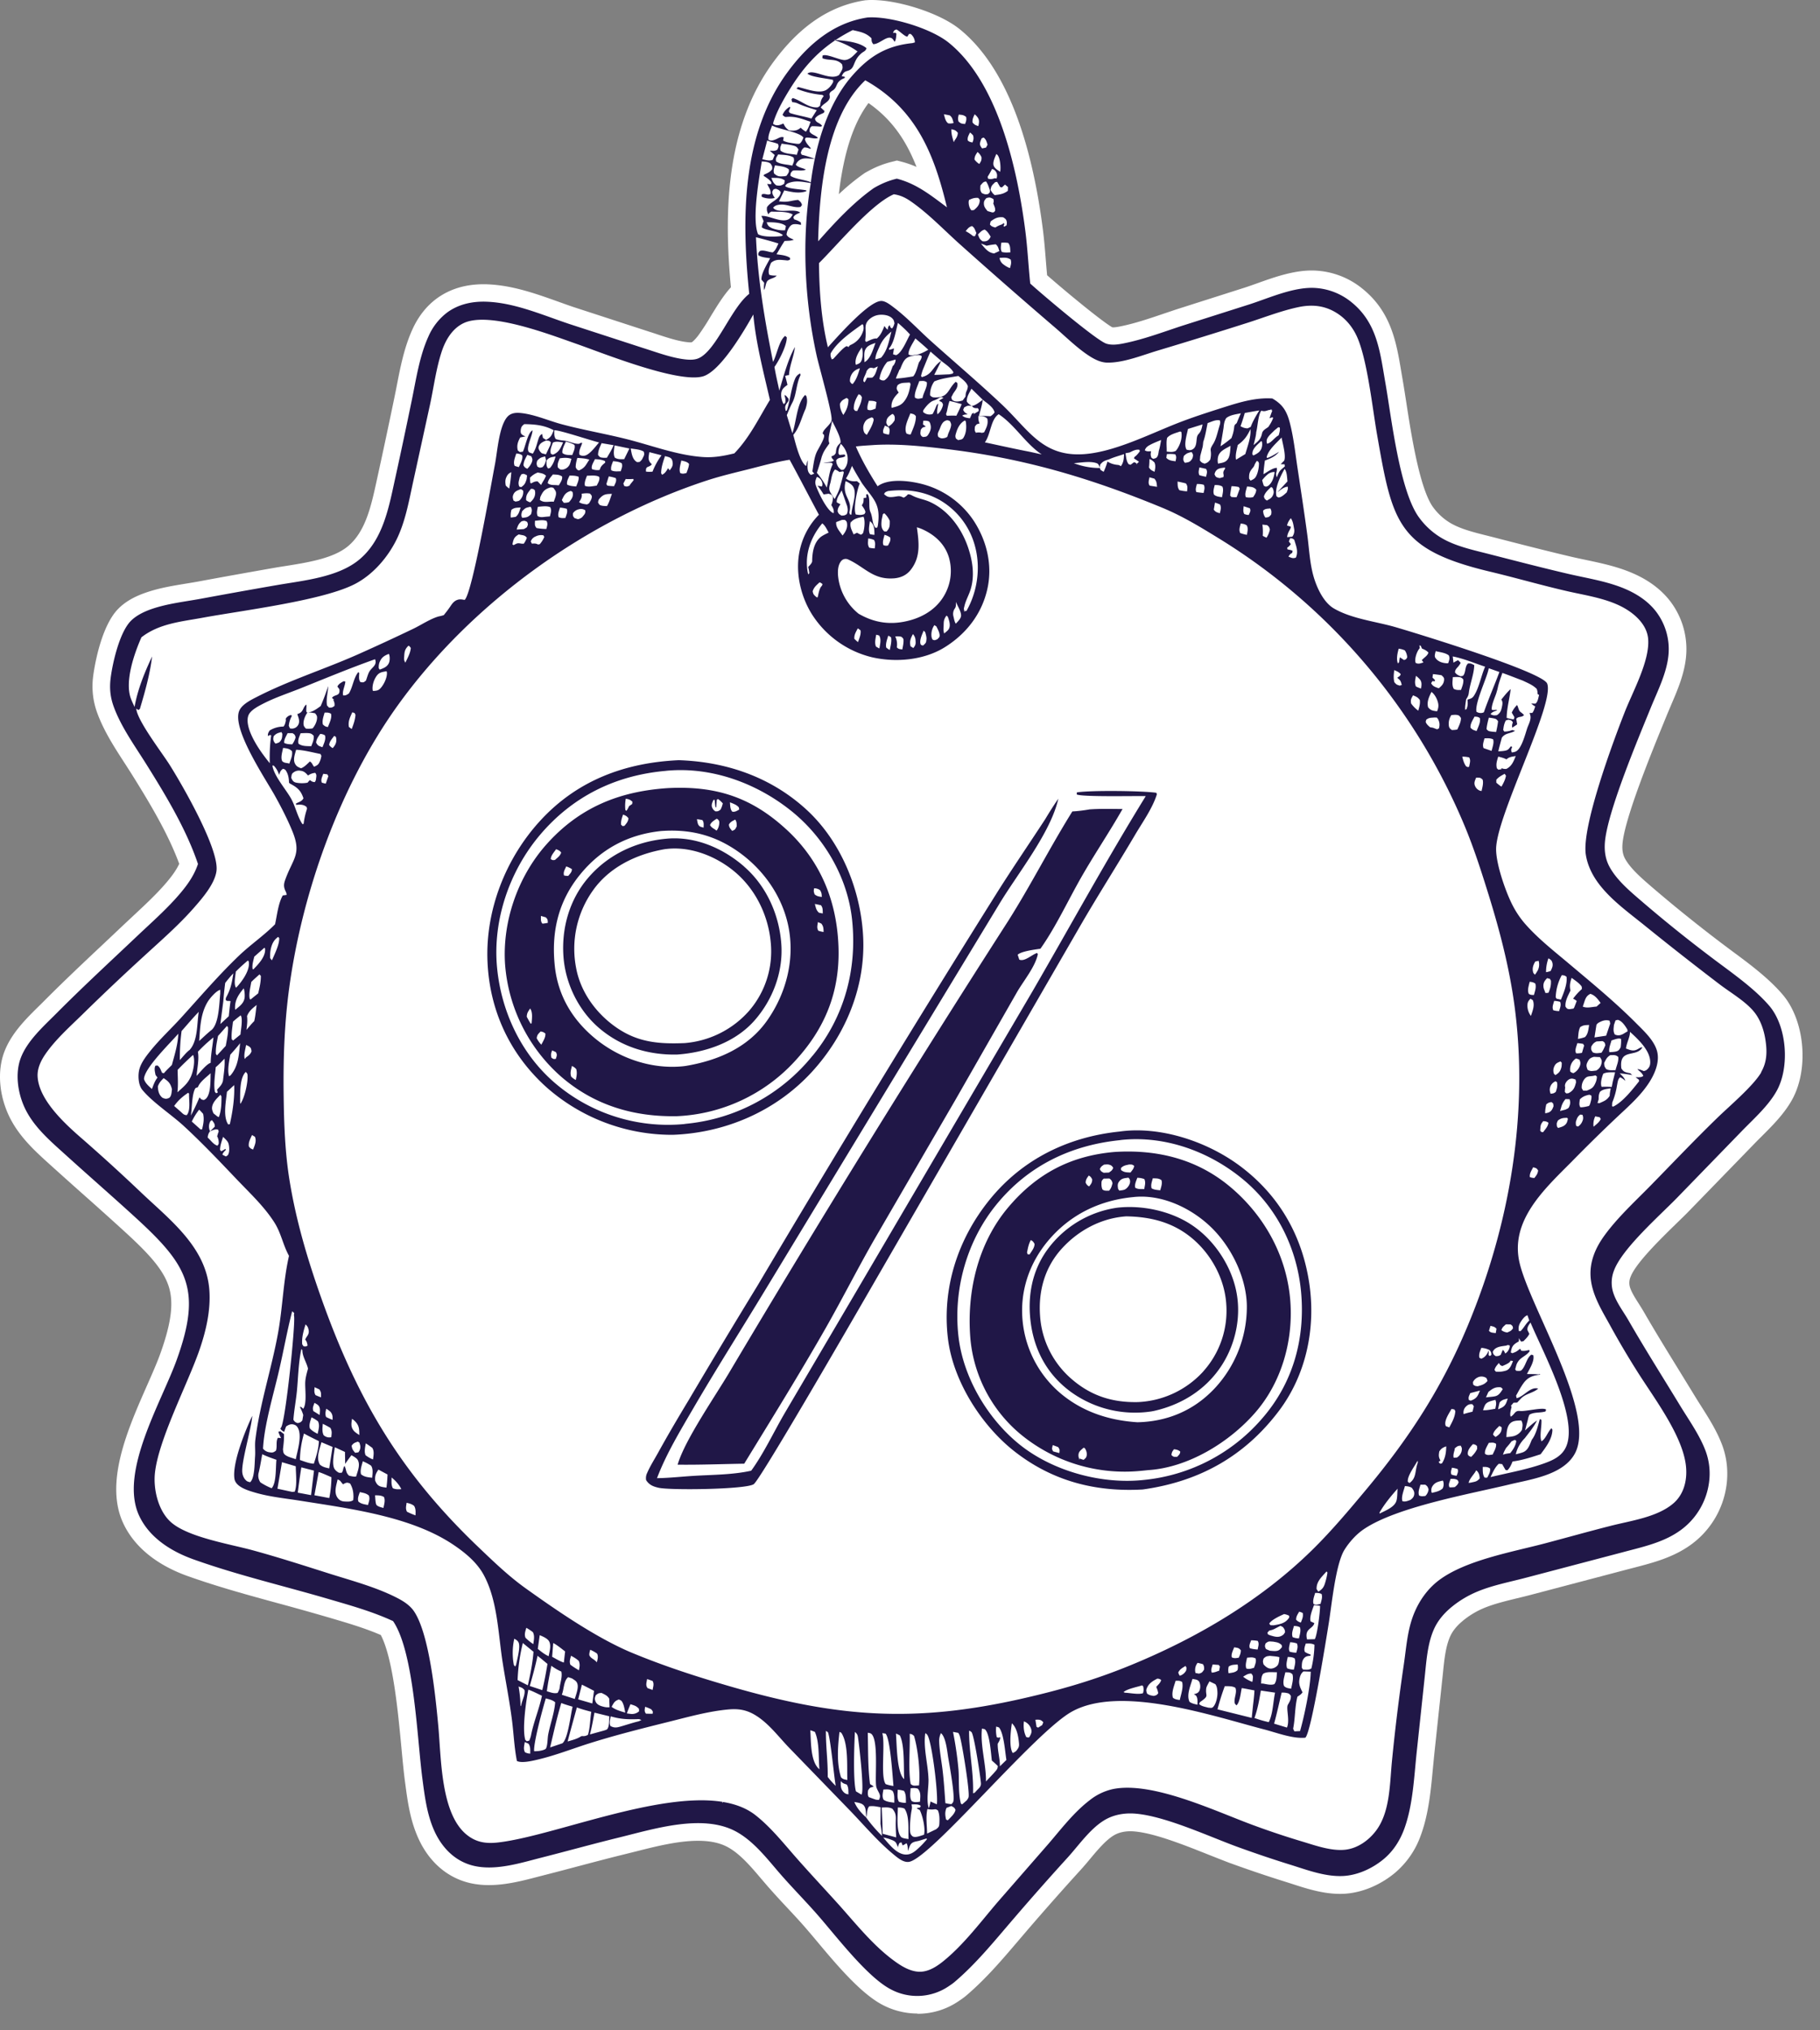 <svg xmlns="http://www.w3.org/2000/svg" width="78" height="87" fill="none"><rect width="100%" height="100%" fill="#808080" stroke="none"/><path d="M39.319 86.28c-.524 0-1.05-.132-1.517-.382-.939-.502-1.977-1.742-2.812-2.74a35.04 35.04 0 0 0-.563-.66c-.228-.258-.472-.519-.707-.77a37.581 37.581 0 0 1-.796-.873c-.1-.114-.2-.234-.298-.347-.457-.539-.931-1.096-1.47-1.376-.329-.17-.734-.254-1.241-.254-.868 0-1.835.247-2.69.464l-.487.121c-.647.159-1.304.333-1.94.501-.46.122-.937.249-1.41.369l-.316.081c-.646.17-1.378.362-2.117.362a3.6 3.6 0 0 1-.786-.081c-.986-.219-1.785-.906-2.247-1.939-.35-.779-.456-1.586-.559-2.367l-.01-.073c-.053-.4-.1-.901-.15-1.434-.145-1.54-.362-3.828-.883-4.822-.714-.307-1.46-.524-2.243-.754l-.23-.067a117.18 117.18 0 0 0-1.91-.534c-1.284-.35-2.613-.714-3.888-1.168-1.35-.482-2.31-1.27-2.774-2.28-.804-1.745.212-4.044 1.028-5.893.216-.492.422-.955.56-1.34.484-1.342.592-2.213.364-2.912-.242-.736-.881-1.421-1.904-2.355a165.55 165.55 0 0 0-1.661-1.493c-.44-.39-.894-.796-1.34-1.198l-.165-.149c-.64-.577-1.368-1.23-1.785-2.128-.415-.895-.487-1.904-.194-2.698.299-.804.928-1.425 1.483-1.972.079-.077.152-.148.222-.22.856-.86 1.749-1.7 2.613-2.512l.832-.786.416-.389c.498-.465 1.016-.946 1.438-1.453.235-.282.392-.514.499-.744-.481-1.308-1.278-2.63-2.06-3.88-.098-.155-.198-.309-.303-.472-.427-.66-.867-1.342-1.147-2.104a3.296 3.296 0 0 1-.172-1.625c.026-.205.288-2.035 1.054-2.831.29-.302.689-.537 1.22-.717.565-.194 1.142-.287 1.701-.379.172-.028.334-.055.494-.083 1.083-.202 2.192-.4 3.293-.593.16-.028.322-.053.494-.08.95-.152 2.03-.323 2.657-.844.761-.63 1.001-1.747 1.235-2.826a295.25 295.25 0 0 0 .756-3.547c.036-.171.07-.343.105-.525.155-.796.315-1.617.664-2.387.252-.557.602-1.003 1.04-1.327.555-.408 1.228-.615 2.01-.615.054 0 .111 0 .168.003 1.074.042 2.08.402 3.054.75.244.088.474.171.703.246l3.188 1.038c.113.035.23.073.342.112.427.14.869.285 1.257.33.066.008.114.012.154.012a.315.315 0 0 0 .057-.004c.025-.015.12-.08.293-.308a10.4 10.4 0 0 0 .52-.803c.27-.442.546-.896.867-1.246-.286-3.05-.28-6.81 1.83-9.666 1.137-1.541 2.419-2.4 3.913-2.629L37.1.01h.032c.071-.007.147-.01.223-.01.563 0 1.268.128 1.984.36.428.139 1.233.44 1.79.89 1.066.859 1.928 2.222 2.562 4.052.446 1.284.783 2.807 1.003 4.529.057.447.093.896.128 1.33.017.208.034.422.054.633.3.262.802.691 1.32 1.113 1.047.856 1.386 1.07 1.469 1.116.01 0 .025.004.047.004.088 0 .205-.022.307-.042.607-.122 1.24-.335 1.853-.544l.547-.184 2.916-.929c.17-.055.352-.12.544-.188.72-.257 1.533-.549 2.34-.549a3.454 3.454 0 0 1 2.159.77c1.247.998 1.467 2.311 1.679 3.58l.061.36c.045.258.094.573.146.907.216 1.408.582 3.765 1.167 4.544l.005.005c.21.284.484.524.793.694.43.234.977.37 1.506.502l.285.072.199.052c1.026.263 2.089.537 3.133.782.202.047.405.09.62.135.645.136 1.312.277 1.954.548.649.273 1.174.645 1.562 1.106l.003.003a3.38 3.38 0 0 1 .769 2.48c-.067.741-.369 1.445-.636 2.066l-.175.415-.15.367c-.505 1.235-1.69 4.128-1.765 5.199-.018.25.018.447.112.619.233.425.716.84 1.14 1.206a62.711 62.711 0 0 0 3.455 2.758c.735.543 1.566 1.16 2.161 1.86.941 1.105 1.131 3.156.416 4.475-.336.62-.861 1.141-1.323 1.602-.109.108-.212.21-.309.312l-2.778 2.86c-.156.163-.352.351-.557.551-.655.64-1.755 1.707-1.972 2.3a.657.657 0 0 0-.031.41c.06.218.213.462.377.718.073.117.15.237.223.363.484.84 1.005 1.684 1.507 2.5l.694 1.131c.083.137.17.274.263.42.329.518.667 1.053.891 1.646.185.492.255 1.014.21 1.553a3.77 3.77 0 0 1-1.711 2.842c-.708.464-1.522.676-2.24.863l-.321.083-4.122 1.086c-.195.052-.396.1-.59.147-.511.125-.995.242-1.426.42-.35.146-.672.343-.957.588-.24.207-.406.42-.506.652-.188.434-.243.993-.298 1.533-.01.105-.022.212-.034.319l-.342 3.206-.055.564c-.085.916-.18 1.954-.517 2.871a3.73 3.73 0 0 1-1.112 1.618c-.638.53-1.428.854-2.17.894-.06.004-.123.005-.184.005-.733 0-1.433-.226-2.052-.427l-.197-.063a55.288 55.288 0 0 1-2.444-.824h-.004c-.29-.11-.605-.235-.939-.367-1.027-.409-2.307-.92-3.168-.994a2.048 2.048 0 0 0-.173-.009c-.289 0-.537.064-.738.19-.34.214-.672.61-.994.995-.118.142-.242.29-.367.428l-.003.004c-.774.849-1.548 1.725-2.302 2.6l-.41.48c-.693.814-1.409 1.654-2.253 2.367l-.007.005c-.1.083-.2.148-.288.208l-.025.017a3.106 3.106 0 0 1-1.739.527l-.006-.01ZM37.222 4.416c-.432.57-.768 1.348-1 2.319a13.265 13.265 0 0 0-.271 1.585 9.683 9.683 0 0 1 1.076-.883l.025-.018.026-.015c.397-.23.761-.379 1.18-.48l.183-.046.182.047c.234.06.45.137.656.227-.444-1.135-1.056-2.037-2.057-2.736Z" fill="#fff"/><path d="M75.827 43.1c-.683-.8-1.745-1.51-2.586-2.155a60.147 60.147 0 0 1-2.816-2.267c-.509-.44-1.114-.93-1.441-1.526-.177-.322-.229-.67-.204-1.035.092-1.3 1.43-4.47 1.969-5.795.29-.712.689-1.49.757-2.264a2.649 2.649 0 0 0-.597-1.933c-.34-.406-.794-.693-1.278-.898-.774-.327-1.637-.452-2.452-.644-1.12-.262-2.234-.552-3.347-.837-.656-.169-1.366-.317-1.965-.644a3.202 3.202 0 0 1-1.036-.908c-.848-1.124-1.2-4.319-1.455-5.773-.233-1.332-.343-2.58-1.468-3.482a2.717 2.717 0 0 0-1.486-.596c-.921-.078-1.985.41-2.855.693l-2.914.927c-.814.267-1.648.582-2.49.75-.241.048-.518.091-.756.01-.436-.15-2.793-2.151-3.254-2.573-.078-.744-.113-1.493-.208-2.236-.334-2.612-1.148-6.364-3.29-8.089-.764-.616-2.507-1.143-3.475-1.076-1.473.225-2.56 1.166-3.42 2.332-1.995 2.7-1.977 6.326-1.65 9.51-.774.602-1.403 2.413-2.163 2.757-.185.083-.406.073-.6.05-.58-.069-1.187-.297-1.743-.472l-3.196-1.04c-1.14-.38-2.339-.912-3.548-.957-.604-.024-1.205.1-1.7.465a2.579 2.579 0 0 0-.801 1.03c-.387.854-.527 1.841-.717 2.756-.222 1.077-.45 2.153-.686 3.23-.279 1.256-.51 2.698-1.56 3.57-.912.757-2.374.892-3.503 1.087-1.098.19-2.194.387-3.288.59-.694.126-1.42.206-2.089.434-.327.112-.677.276-.92.527-.471.493-.761 1.742-.85 2.408-.06.449-.025.839.132 1.266.315.86.896 1.662 1.381 2.436.833 1.33 1.725 2.802 2.226 4.294l-.022.063c-.157.434-.407.796-.7 1.148-.573.687-1.267 1.291-1.916 1.907-1.15 1.089-2.312 2.16-3.428 3.283-.549.552-1.256 1.176-1.533 1.922-.245.66-.122 1.49.17 2.118.384.828 1.11 1.437 1.772 2.037.996.903 2.012 1.785 3.004 2.694 2.224 2.036 2.824 3.077 1.74 6.08-.65 1.803-2.47 4.804-1.613 6.664.44.956 1.383 1.543 2.344 1.885 1.87.668 3.85 1.13 5.757 1.689.95.278 1.885.537 2.786.952l.032.049c.875 1.367 1 5 1.224 6.7.1.757.194 1.53.509 2.233.332.739.907 1.331 1.722 1.511.929.206 1.973-.128 2.87-.357 1.122-.285 2.233-.595 3.357-.87 1.455-.356 3.518-1.01 4.943-.27.803.418 1.401 1.227 1.987 1.896.489.557 1.01 1.086 1.501 1.642.798.902 2.136 2.684 3.165 3.234a2.401 2.401 0 0 0 2.482-.108c.086-.057.174-.115.252-.179.958-.807 1.76-1.813 2.578-2.76.759-.885 1.531-1.757 2.315-2.618.462-.515.933-1.19 1.522-1.556.41-.257.9-.337 1.378-.294 1.256.11 3.06.944 4.304 1.405.797.29 1.601.562 2.412.812.687.219 1.436.49 2.169.452.624-.033 1.251-.325 1.728-.72.414-.344.702-.795.886-1.297.369-1.004.419-2.197.53-3.256l.342-3.207c.075-.684.114-1.433.39-2.07.158-.365.408-.667.706-.924a4.379 4.379 0 0 1 1.16-.71c.664-.278 1.416-.418 2.112-.603l4.119-1.084c.796-.214 1.645-.392 2.344-.85a3.017 3.017 0 0 0 1.374-2.277 2.777 2.777 0 0 0-.165-1.222c-.255-.678-.717-1.323-1.093-1.94-.739-1.215-1.5-2.416-2.21-3.65-.233-.404-.552-.805-.674-1.26a1.416 1.416 0 0 1 .052-.868c.348-.946 1.967-2.364 2.697-3.114l2.776-2.86c.514-.53 1.158-1.097 1.512-1.748.552-1.016.43-2.738-.327-3.627v.002ZM43.284 11.49a1.027 1.027 0 0 1-.263-.148.403.403 0 0 1-.182-.29c.18-.01.325-.035.477.072.038.143.008.228-.033.364l.001.001Zm-1.546-2.488-.104.01c-.083-.08-.118-.222-.12-.337 0-.055.005-.065.019-.112l.085-.033a.591.591 0 0 1 .303-.05c.047.053.074.058.067.135-.015.175-.12.282-.25.387Zm.105.98c-.013.046-.039.094-.06.14l-.078-.004a1.807 1.807 0 0 0-.25-.175l-.07-.04c.096-.109.128-.172.27-.216.101.059.121.137.165.24l.023.054Zm.742-1.222c.04.098.077.17.06.279-.068.07-.026.051-.118.065l-.202-.059c-.077-.09-.152-.177-.158-.303-.007-.126.031-.166.106-.254.154-.04.154-.03.299.038.02.087.023.1-.003.192l.018.044-.002-.002Zm-.235-.444c-.133.019-.148.014-.272-.043-.085-.127-.065-.177-.06-.327.087-.09.112-.16.242-.169.08.112.118.24.163.369v.093l-.075.077h.002Zm-.382-1.29a.763.763 0 0 1-.204-.19c.005-.15.052-.198.129-.323a.53.53 0 0 1 .172.227c.007.136-.024.177-.095.287h-.002Zm.235 2.813c.12.074.18.185.254.302-.025.047-.037.077-.075.117-.08.087-.167.09-.274.08-.133-.098-.138-.14-.197-.29.087-.084.169-.187.292-.209Zm.084.691c.128-.03.253-.048.387-.062.105.087.111.164.155.29l-.225.102c-.27-.036-.392-.228-.563-.42.082.022.166.06.246.092v-.002Zm.367-.78c-.114-.04-.154-.036-.23-.133l.033-.13c.185-.136.303-.2.539-.175.093.064.136.087.153.209.005.036-.005.095-.01.133l-.1.06-.032-.033.047-.094-.03.004-.013-.039c-.017.019-.032.04-.052.054-.012.008-.1.038-.127.05-.063.025-.118.058-.177.093h-.001Zm.649 1.062c-.129.008-.239.017-.367-.015-.07-.134-.035-.249-.024-.397.107-.007.194-.007.299.011.097.127.078.244.092.4Zm-.232-2.903.127.105-.004.162c-.187.14-.339.157-.565.184-.09-.072-.115-.122-.177-.22.026-.187.07-.204.198-.334l.085-.014.129.222.073.019.132-.122.002-.002ZM42.7 6.6c.026.02.05.036.068.064.1.147.13.525.097.697-.1-.068-.219-.131-.272-.245-.07-.147.051-.38.105-.514L42.7 6.6Zm-.18.638c.076.03.118.053.164.123.062.097.054.185.027.287l-.077-.011c-.113.035-.171.05-.288.02l-.02-.08c.07-.11.132-.224.193-.34Zm-.448-1.311.082-.034c.115.09.122.169.17.306l-.067.125-.168.035c-.027-.037-.059-.08-.077-.124-.04-.098.023-.22.06-.31v.002Zm-.302-1.03a.596.596 0 0 1 .15.167c.062.114.034.224.007.34-.128-.046-.16-.053-.247-.156-.013-.14.034-.227.09-.349v-.002Zm-.202.783c.057.031.09.073.136.12.035.13.018.18-.024.303-.088-.013-.133-.023-.203-.081-.024-.142.033-.212.091-.342Zm-.477-.77c.145.016.195.01.314.1.026.123-.003.188-.045.303-.15-.014-.165-.009-.279-.105-.037-.12-.02-.179.008-.296l.002-.001Zm-.041.781c-.007.154-.076.239-.16.359l.006.02-.023.013c-.054-.185-.109-.35-.099-.545.142.028.187.047.276.153Zm-.348-.747c.116.082.13.199.166.327a.564.564 0 0 1-.23.015c-.122-.087-.144-.252-.186-.389.084.012.167.03.25.047Zm-3.601 9.304c-.007-.204-.037-.352.107-.517a.75.75 0 0 1 .557-.244c.155-.003.348.034.464.145.081.079.085.119.106.225-.03.094-.041.144-.108.219-.085-.057-.067-.053-.094-.145-.086.077-.07.092-.09.198a.48.48 0 0 1-.135-.165c-.09.21-.153.386-.328.542-.149-.018-.324.089-.458.147l-.043-.05c.008-.092.02-.185.023-.277v-.083l-.001.005Zm10.04 5.807a3.132 3.132 0 0 1-1.119-.207c.286-.022.718-.103.99.005.083.034.097.124.13.202Zm.014-.15c.11-.142.199-.169.369-.219.199-.093.439-.155.647-.227-.003.196-.015.354-.132.516-.091-.049-.058-.042-.145-.055a.966.966 0 0 1-.432-.142 2.73 2.73 0 0 1-.163.44l-.132-.081c-.04-.107-.037-.12-.013-.234l.001.002Zm2.646 1.847c.92.378 1.757.9 2.6 1.42a26.396 26.396 0 0 1 10.382 12.25c.397.958.714 1.951 1.021 2.94.473 1.528.875 3.073 1.093 4.661.64 4.65-.193 9.464-1.987 13.768-1.108 2.663-2.504 4.813-4.344 7.019-.749.897-1.505 1.798-2.34 2.617-2.194 2.15-4.903 3.747-7.733 4.912-1.575.649-3.028 1.07-4.684 1.446-4.616 1.047-7.894.807-12.422-.496-1.5-.432-2.941-.897-4.383-1.5-1.492-.64-3.13-1.768-4.459-2.717-.739-.527-1.378-1.144-2.032-1.768-3.354-3.197-5.211-6.358-6.751-10.702-.58-1.64-1.064-3.26-1.346-4.98-.204-1.236-.245-2.479-.26-3.728-.017-1.46.026-2.888.21-4.34.537-4.23 2.187-8.861 4.684-12.333 3.168-4.404 8.105-7.952 13.258-9.636.583-.19 1.186-.331 1.78-.48.58-.147 1.16-.309 1.753-.405.427.779.834 1.573 1.255 2.357a3.094 3.094 0 0 0-.806 1.458c-.227.933 0 1.99.5 2.796a4.229 4.229 0 0 0 2.57 1.85c1.022.237 2.236.133 3.139-.432.92-.576 1.583-1.433 1.818-2.5.224-1.007-.021-2.041-.578-2.902a3.812 3.812 0 0 0-2.413-1.631c-.497-.105-1.241-.176-1.68.116-.011.009-.023.017-.035.024-.352-.556-.669-1.098-.932-1.704.263-.036.534-.045.799-.065.99-.056 2.027.05 3.01.166 3.353.393 6.202 1.236 9.313 2.519Zm-.99-1.964-.088.084.014.008-.039.015.025-.023c-.045-.032-.076-.067-.133-.059l-.139.104-.083-.029c-.098-.125-.107-.312-.132-.467l.175-.032c.14-.066.262-.143.422-.115l.017.064c-.073.098-.13.172-.23.245l-.023.057.217.146-.002.002Zm.448.664.214.058c.105.122.095.194.115.35l-.316-.05c-.082-.116-.03-.223-.011-.358h-.002Zm-.017-.422c.014-.12.019-.237.02-.359.094.029.142.08.214.144.06.147.033.252.005.402-.122-.06-.165-.07-.24-.187h.001Zm.177-.369-.072-.048c-.043-.119-.036-.15-.015-.277-.11.002-.172.02-.268-.038.04-.129.117-.177.233-.24.149-.08.31-.14.467-.204-.031.148-.051.312-.1.457-.011.068-.02.165-.05.227-.046.1-.098.098-.195.125v-.002Zm5.018-2.132.094.035c-.019-.003-.037-.003-.054-.005l.05.037a5.864 5.864 0 0 0-.118.327l.117-.043.04.026c-.057.149-.119.26-.21.389-.112.085-.242.14-.27.28-.05.254-.173.34-.36.496.04-.18.102-.372.112-.554.064-.24.08-.742.22-.92.179.067.25-.04.42-.036l-.042-.03.001-.002Zm.616 2.367.01.09c-.052.049-.109.092-.16.139-.096.087-.134.212-.18.327a.336.336 0 0 1-.032-.177.517.517 0 0 0 .031-.225c-.171-.008-.417.182-.572.27.005-.195.035-.39.059-.584.236-.088.445-.177.608-.377-.161.095-.326.206-.507.266l-.025-.029c.062-.312.43-.624.641-.847.038.232.199.782.11.99l-.15.152.165.004.002.002Zm.136.958c.019.105-.01.143-.043.244-.092.08-.183.175-.303.211-.07.022-.08-.008-.136-.044-.091-.35.176-.866.346-1.172.106.114.105.382.125.534l-.439.472c.135-.1.28-.237.45-.243v-.002Zm-.01 2.688-.014-.074a.49.49 0 0 0 .156-.153l-.085-.114.055-.138c.097.011.097 0 .177.068.079.262.185.497.069.764-.139.045-.182.007-.317-.041.051-.096.07-.107.161-.166l.017-.083c-.057-.038-.148-.047-.217-.063h-.002Zm.204-.546-.22.022c.023-.24.157-.329.158-.45l-.162-.049c.034-.143.076-.197.16-.315.092.12.114.292.14.44a.42.42 0 0 1-.074.352h-.002Zm-1.28-.517.199.023c.089.067.089.079.122.185a.999.999 0 0 1-.144.352.83.83 0 0 1-.163-.081 2.294 2.294 0 0 0-.014-.48Zm.129-.3a.482.482 0 0 1-.097-.3c.099-.09.174-.076.302-.092.003.003.01.006.012.011.05.089.045.154.03.25-.098.117-.095.11-.247.13Zm.062-.73c-.09-.064-.095-.066-.127-.171.048-.177.183-.286.31-.41l.06.036c.045.104.072.174.03.285-.055.149-.145.19-.273.26Zm.071-.642c-.036.029-.071.035-.113.047l-.087-.037a1.766 1.766 0 0 1-.072-.241c.062-.082.136-.164.214-.23a.44.44 0 0 1 .319-.12c-.022.2-.094.451-.262.581h.001Zm-1.27.065.036.074-.13.354c-.082.01-.147.003-.229-.005l-.052-.066c.014-.133.037-.263.06-.397.11.005.206.012.314.039l.002.001Zm-.046-1.806c.269-.194.402-.376.54-.676.037.324-.13.756-.218 1.066l-.397.242c-.042-.2.033-.434.073-.632h.002Zm.124 3.368c.106.012.17.018.26.08.072.127.027.267.007.404a1.496 1.496 0 0 1-.29-.079c-.062-.15-.012-.25.023-.405Zm.153-.407c-.062-.119-.035-.205-.027-.335l.267.088c.049.12 0 .168-.046.285-.074.003-.124-.017-.194-.038Zm.069-.723c-.062-.133.016-.315.05-.458.168.018.278.008.395.138-.008.135-.062.209-.133.317a.65.65 0 0 1-.31.002l-.003.002Zm.198-.709-.06-.086c-.007-.194.013-.287.14-.44.038-.046.062-.07.084-.126.026-.072.061-.125.103-.19.083.03.048.002.095.093a1.35 1.35 0 0 1-.075.454c-.068.182-.115.219-.285.296h-.002Zm.123-1.076c-.043-.05-.045-.033-.041-.1.008-.213.235-.383.378-.52l.03.03a.515.515 0 0 1-.021.288c-.065.162-.197.23-.346.3v.003Zm1.083-.864c-.175.084-.32.336-.499.357-.008-.043-.018-.08-.015-.125.01-.167.222-.325.33-.442l.17-.14.063.018c.016.124-.014.216-.049.332Zm-1.196-.363-.135.063a.573.573 0 0 1-.302-.093c.068-.187.128-.374.182-.566.207-.037.414-.077.622-.108-.14.23-.272.448-.367.702v.002Zm-.597-.167c-.082.08-.1.07-.114.188-.016.16-.058.31-.116.46a4.56 4.56 0 0 1-.468.35l.129-.781c.017-.162.027-.286.115-.426.169-.138.42-.162.629-.207-.065.136-.12.274-.177.414l.002.002Zm-.27.977c-.004.134-.022.41-.087.53-.109.193-.254.191-.447.235a.66.66 0 0 1 0-.286c.056-.26.325-.353.534-.479Zm-.306 1.187c.012.075.017.076.004.153l-.156.045c-.023-.005-.046-.007-.07-.013-.108-.032-.113-.057-.158-.152.013-.047.018-.074.045-.119.092-.15.245-.143.4-.168l.009.047c-.04.058-.087.128-.074.205v.002Zm-.4.907c-.055-.137-.002-.275.03-.414.125.004.22 0 .329.07.061.134.006.31-.017.453-.125-.019-.242-.024-.342-.109Zm.248.797c-.126-.043-.178-.043-.258-.155l.05-.3c.08.022.145.048.22.082.06.145.02.222-.011.373Zm-.025-3.706c-.075.245-.138.569-.286.775-.049.09-.094.149-.079.254a.93.93 0 0 1-.023.384c-.087.103-.107.121-.232.168-.119-.035-.129-.042-.209-.135l.015-.192.022-.085.077-.292c.018-.077.021-.155.03-.232.091-.252.132-.54.187-.802.168-.057.348-.157.522-.117.041.1.005.174-.024.274Zm-.852 2.073c-.055-.122-.02-.2.002-.33.096.017.19.04.285.062.073.123.028.2 0 .338a2.899 2.899 0 0 1-.289-.068l.002-.002Zm.182.763a4.863 4.863 0 0 1-.307-.035c-.06-.112-.007-.226.018-.349.112 0 .192.002.3.037.054.133.017.208-.011.347Zm-.194-2.551c-.078.082-.088.133-.102.242-.016.143-.021.34-.156.428-.102.067-.167.05-.276.027-.136-.208.014-.65.059-.889l.622-.194c-.023.137-.052.277-.147.386Zm-.33.796c.048.038.052.073.073.13-.008.072-.013.127-.056.187-.097.131-.144.118-.29.148-.016-.018-.034-.035-.044-.055-.047-.085-.025-.15-.007-.239.124-.121.164-.126.326-.17l-.002-.001Zm-.235 1.346c.09.127.061.187.053.339a1.72 1.72 0 0 1-.332-.049c-.088-.125-.07-.218-.078-.37.12.023.238.05.357.08Zm-.434-1.393c-.133.065-.247.043-.389.03.007-.195-.026-.394.017-.586.125-.155.375-.21.559-.276l.047.015.011.046c.034.26-.077.57-.243.77h-.002Zm-.382.137c.123-.007.237-.01.36.011.067.112.032.174.014.297-.156-.021-.289-.03-.396-.148l.022-.16Zm10.024 9.432c-.043.083-.016.055-.095.113l-.056.04c.142.117.15.13.195.31l-.087.026c-.13-.039-.142-.042-.23-.145-.048-.18-.025-.336-.007-.52.12.05.19.078.28.174v.002Zm-.088-1.094c.1.015.173.03.265.075a.59.59 0 0 1 .1.297c-.048.085-.045.083-.136.115l-.177-.117a2.799 2.799 0 0 0-.024.127c-.015.105.014.048-.061.137-.079-.187-.019-.446.033-.634Zm.886-.14.057.013.055.122c.113.046.183.08.273.166-.016.132-.192.226-.28.332l.07.094c-.012.005-.023.01-.035.013-.117.037-.185.065-.297.01-.005-.018-.013-.035-.015-.053-.023-.154.055-.39.142-.519.015-.022.032-.043.048-.065l-.018-.114Zm.56 1.376.024-.147c.123.012.243.03.365.048.073.074.122.097.11.21-.017.17-.107.244-.222.348l-.041-.01c-.136-.049-.222-.079-.292-.204l.053-.09.102.005.013-.047-.11-.113h-.002Zm4.57.75c-.034.122-.05.29-.155.37l-.18-.006c.058.057.1.084.17.124-.034.106-.056.187-.122.277l-.12.005.028.086c.053.172-.057.376-.12.54-.09.263-.242.895-.494 1.022-.048.023-.122.035-.172.045-.048-.119-.033-.119.014-.24l-.062-.024c-.094.127-.12.167-.277.192-.083.014-.172.017-.257.022.043-.195.1-.389.15-.582.152-.214.362-.172.57-.296l-.121-.036a.88.88 0 0 1-.342.066l-.047-.066c.02-.154.039-.272.112-.41l.112-.033c.112.029.125.02.19.112-.023.07-.04.117-.032.192 0 .014.004.027.005.039.072-.047.144-.092.212-.142l-.04-.236c.105-.126.222-.045.334-.161a.868.868 0 0 0-.137-.122c-.105-.077-.097-.2-.162-.31a1.037 1.037 0 0 0-.227.327c.039.065.077.131.114.196l-.03.094c-.105-.012-.2-.037-.302-.064.003-.413.125-.825.172-1.237-.154.136-.274.293-.403.453l.017.022c.057.097.027.212.005.315-.032.154-.075.244-.212.33-.13.014-.151.014-.27-.041.057-.1.18-.125.284-.172-.067-.052-.139.034-.237-.032 0-.221.127-.482.198-.692l.055-.19c.044-.235.13-.459.207-.684.294.103.584.22.876.33.209.1.43.187.596.354.026.08.04.133.035.218l.065.042v.004Zm-2.029 1.567c-.113-.015-.15-.015-.222-.108.014-.167.057-.326.097-.488.057.007.115.01.17.022.119.023.159.03.227.132-.017.155-.05.305-.083.459-.062-.005-.127-.009-.189-.017Zm-.007.827-.343-.12c-.057-.143.005-.268.038-.417.134-.005.247-.016.372.042.049.143-.03.344-.066.494v.001Zm.43.74-.01.046-.116.017v.012l-.077-.069c-.045-.188.004-.32.059-.502.123.033.24.058.352.12.117-.11.247-.117.398-.143-.096.236-.168.432-.405.553-.088 0-.12 0-.202-.035h.002Zm.188.32c-.03.178-.105.312-.192.469l-.035-.017a2.295 2.295 0 0 1-.187-.15v-.124c.097-.121.224-.182.357-.257l.055.079h.002Zm-.948-2.716a.272.272 0 0 1-.038.018.324.324 0 0 1-.28-.041c-.069-.372.412-1.367.513-1.794l.017-.068.454.16c-.214.579-.462 1.141-.666 1.726v-.001Zm-.33 2.8c.14.008.178-.014.279.091.04.158-.014.327-.047.485-.027-.006-.054-.01-.079-.018a.37.37 0 0 1-.203-.204c-.055-.13 0-.235.051-.353l-.001-.002Zm-.242-2.14c-.02-.158.1-.333.172-.473.096.005.15.003.228.065.04.18-.075.387-.14.554-.122-.042-.172-.047-.26-.145Zm.148-1.37c-.078.121-.151.128-.278.17.01.114.021.223-.017.335-.032.09-.006.061-.083.098-.012-.138.025-.305.041-.445.062-.099.1-.155.116-.274.046-.392.225-.809.233-1.194-.113-.055-.143-.084-.267-.07-.132.12-.092.335-.182.487-.038.061-.073.048-.14.06-.118-.054-.16-.065-.237-.167.009-.1.04-.139.104-.21a.879.879 0 0 0 .142-.199l-.112-.112a1.594 1.594 0 0 0-.15.077l-.049.029-.031-.267c.47.091.932.29 1.388.44-.17.382-.256.9-.476 1.24l-.002.001Zm-.206 3.039-.049.025-.083-.037c-.094-.135-.124-.257-.164-.415.105 0 .194.01.297.033.075.133.024.245-.001.394Zm-.7-3.834c.074-.003.15-.008.22-.005.114.007.154.018.228.102.02.158-.047.303-.097.452-.122.003-.2.013-.31-.047-.087-.138-.049-.342-.042-.5l.002-.002Zm.154 1.618c.119.015.129.04.194.132.006.17-.087.337-.154.492-.08.02-.153.022-.235.025-.072-.053-.105-.073-.127-.167a.659.659 0 0 1 .105-.473c.069-.005.15-.019.219-.009h-.002Zm-.35-2.217c-.022.002-.044.007-.065.005-.189-.01-.387-.075-.49-.238-.05-.079 0-.194.016-.282.187.05.412.063.565.185.05.138.014.192-.026.33Zm-.394 2.79-.082.046-.185-.07-.115-.018c-.065-.054-.115-.094-.16-.165-.044-.069-.024-.082-.009-.155.119-.099.2-.084.352-.099l.102.003c.03.034.044.044.065.089.06.127.064.237.03.367l.002.002Zm-.325-1.557c.113.085.19.21.242.34.071.186.075.31-.002.49-.18-.024-.27-.03-.385-.173-.062-.236.041-.447.145-.659v.002Zm-.666-.689a.93.93 0 0 1 .182.17c.082.115.055.244.038.374a1.478 1.478 0 0 1-.22-.088c-.07-.17-.028-.276 0-.456Zm.165 1.031c.025.164-.023.304-.065.462a1.336 1.336 0 0 1-.308-.312c-.024-.178.001-.195.085-.347.14.062.195.074.287.199l.001-.002Zm4.244 27.49.009-.146c.026.067.05.1.093.154l.097-.02c.098-.1.192-.185.252-.314l-.084-.168c-.005-.137.06-.21.134-.317.507 1.218 2.057 4.07 1.533 5.306-.16.379-.494.56-.861.698-.747.282-1.605.432-2.384.619.093-.196.189-.424.354-.571l.143.015.145.252.082.012c.112-.114.159-.232.22-.377.414-.052.806-.182 1.202-.31.228-.308.498-.651.505-1.05l-.04-.067c-.159.154-.249.467-.43.562-.092-.216.021-.664-.002-.924l-.067-.025c-.082.282-.16.65-.344.883-.086.202-.155.452-.38.537-.097.037-.205.06-.305.087.05-.259.202-.51.387-.693.185-.242.383-.478.519-.754-.182.117-.346.279-.51.422l.12-.458a.753.753 0 0 1 .07-.216c.211-.121.456-.065.687-.138l.025-.075c-.102-.12-.89.083-1.108.057-.247-.03-.22.14-.41.242-.047-.104.003-.27.028-.38l.01-.04-.028-.046.113-.132c.052 0 .104-.003.155-.006l.152-.164c.217-.23.526-.237.749-.434-.34-.1-.609.342-.924.41l-.025-.108c.098-.175.193-.358.31-.522.174-.242.362-.328.65-.369l.086-.01-.062-.025-.01.017c-.168-.018-.339-.015-.507-.018.112-.225.337-.557.27-.808l-.087-.02c-.211.162-.23.476-.413.66-.055.054-.156.03-.23.03l-.044-.063.053-.196c.13-.329.364-.32.564-.576l-.015-.057c-.118.025-.222.056-.343.03l-.047-.086c-.085.07-.154.13-.259.166-.096.036-.051.036-.143-.005.01-.05.02-.1.033-.15.045-.156.139-.223.272-.3l.039-.022h.001Zm.04-.766c.072-.127.19-.312.33-.357l.079.225c-.144.13-.232.315-.374.457l-.071-.003a.458.458 0 0 1 .038-.322h-.002Zm-2.007 5.168c.094.013.097.015.177.08l.005.122c-.068.143-.142.23-.255.342-.022-.007-.043-.012-.063-.022-.049-.025-.082-.057-.084-.113-.006-.164.117-.299.22-.41Zm-.398-1.288c-.002-.025-.007-.05-.007-.075a.35.35 0 0 1 .127-.267.286.286 0 0 1 .257-.08l.061.087-.056.23c-.125.033-.26.06-.38.105h-.002Zm.514 2.45.023-.04c.013.009.028.016.038.027.087.092.11.2.114.319-.125.142-.19.135-.37.177l-.102.015c.01-.147.216-.355.298-.497h-.002Zm-.146-3.052c-.08.035-.048.027-.141 0-.037-.129.01-.18.058-.299l.415-.108c-.083.202-.121.318-.332.408v-.001Zm.237-.592c-.103-.012-.105-.004-.195-.07l-.01-.107a.41.41 0 0 1 .199-.199.36.36 0 0 1 .306-.013c.097.033.084.072.12.16-.124.148-.238.177-.421.229h.001Zm.756.582c.057.15.025.225-.003.382-.167.028-.356.073-.526.062.025-.076.052-.166.094-.236.081-.135.293-.166.435-.208Zm-.404-.104.104-.233c.142-.115.257-.204.448-.204.114 0 .094.009.169.082-.082.122-.155.257-.305.299-.129.035-.28.033-.414.056h-.002Zm.572 1.223c.034.01.069.037.099.055 0 .06.003.079-.012.142-.031.128-.145.212-.248.275-.039-.028-.07-.063-.106-.096.02-.156.164-.267.267-.376Zm-.051-.712c.016-.102.04-.199.065-.299.118-.118.188-.122.347-.163-.055.17-.085.303-.257.39-.052.027-.104.05-.157.072h.002Zm.337 1.66c.085-.095.163-.187.238-.289l.14-.062.062.037c-.011.189-.14.392-.26.532-.105.015-.209.024-.307.067.025-.105.078-.19.127-.284v-.001Zm.305-.507c-.087.021-.182.026-.27.036a.058.058 0 0 0-.017.004c.007-.179.017-.404.128-.553.129-.166.32-.155.508-.163.086.145.055.242.031.402a.591.591 0 0 1-.38.275v-.001Zm-.265-2.828c-.064.028-.142.042-.21.055-.09.012-.17.012-.262.007l-.06-.075c.033-.127.103-.2.188-.297.06.088.043.091.15.13.097-.047.27-.107.332-.195.009-.012.012-.027.017-.039l.107.019c-.06.14-.117.328-.266.395h.004Zm.02-1.618a.486.486 0 0 1-.255-.099c.033-.127.096-.161.19-.25l.203.003c.085.064.085.06.105.164-.08.115-.113.123-.243.18v.002Zm-.049.562c.092-.034.044-.029.149-.007 0 .049.003.064-.015.115-.03.092-.092.189-.179.227-.033-.065-.04-.112-.105-.148l-.087.208c-.088.055-.108.055-.213.057-.095-.067-.095-.068-.129-.178.02-.044.027-.064.062-.102.124-.135.346-.145.517-.172Zm-.448-.534c-.112-.02-.224-.008-.292-.103l.065-.21c.12.033.177.031.258.126l-.033.187h.002Zm-.262.73c.063.087.072.096.073.204l-.07.049-.052-.047.015-.2c-.081.17-.14.283-.323.36l-.085-.042c-.03-.168.026-.263.083-.422a.865.865 0 0 1 .359.097Zm.015 5.069c.03.135-.057.265-.114.385-.058.019-.018.01-.12.005-.09-.14-.075-.297-.078-.457.12 0 .208-.007.312.067Zm-.215-.629c-.027-.153.096-.335.163-.47.128-.005.199-.029.309.041.03.145-.085.329-.145.462-.136.012-.214.049-.326-.031l-.001-.002Zm-1.846.412-.078.013-.065-.075.08-.06c-.083-.157-.078-.223-.05-.392.088-.13.15-.163.297-.218 0 .253-.04.517-.185.732h.002Zm.03 1.073c-.13.121-.285.145-.453.188l-.024-.023c-.013-.112-.013-.185.054-.28.108-.156.255-.179.43-.222.007.01.015.02.018.031a.419.419 0 0 1-.023.306h-.002Zm.139-2.671a.211.211 0 0 1-.017-.042c-.055-.208.16-.515.259-.694l.122.022.041.07c-.013.258-.14.474-.258.699l-.147-.053v-.002Zm.26 1.783c.087.01.16.029.244.055.038.119-.004.175-.042.289a.909.909 0 0 1-.222-.05c-.047-.109-.005-.184.02-.296v.002Zm-.058.477c.092 0 .163-.006.252.027.065.025.063.055.093.113-.033.105-.082.142-.163.212a1.154 1.154 0 0 1-.229.01c-.063-.123.008-.232.048-.362h-.001Zm.272-.914-.139.008c-.033-.121.017-.245.047-.367l-.003-.033c.108-.085.121-.11.257-.115.056.097.06.127.036.245a.439.439 0 0 1-.197.262h-.001Zm-1.216 1.355a.452.452 0 0 1-.137.292c-.104.011-.174.026-.27-.02-.052-.159.018-.306.06-.464h.206c.096.072.099.082.139.193l.002-.001Zm-.82-.262-.068-.054c-.038-.24.299-.675.417-.904.014.1.017.052-.013.15-.102.319-.039.6-.334.808h-.001Zm.204.497c-.018.11-.08.167-.165.227-.119.043-.209.087-.337.055-.067-.179.06-.464.105-.65.115.01.192.018.294.074.07.097.123.167.103.294Zm-.712-.255c-.014.163-.004.355-.047.513-.077.282-.486.43-.72.553l-.01-.035c.21-.37.495-.714.777-1.031Zm-4.74 10.236-.552-.168c.122-.44.217-.888.324-1.332.055.002.118 0 .173.01.132.025.15.027.222.132.007.155-.053.247-.128.38-.087.154.095.673-.04.978h.001Zm-3.922-1.39c.112.092.082.282.087.41-.125-.028-.232-.048-.34-.121-.142-.292.04-.687.125-.984.117.026.238.02.297.138a.483.483 0 0 1 0 .37c-.06.109-.132.117-.24.152.023.012.051.02.071.037v-.002Zm.09-1.383c.079.015.152.035.229.056.055.088.055.131.05.235-.084.12-.08.131-.219.171l-.148-.028a.493.493 0 0 1 .088-.432v-.002Zm.157 1.645c.354-.253.17-.213.215-.555.01-.079.102-.22.137-.297l.252.12c.075.102.082.209.09.332.013.19-.052.517-.19.652-.053.052-.13.025-.2.024-.132-.039-.31-.06-.397-.164.048-.083.025-.063.091-.112h.002Zm.489-1.576.26.02.052.067-.032.181-.075.024a.786.786 0 0 1-.237.06c-.063-.109.004-.234.032-.352Zm.52.93c.156.004.319-.013.456.07.073.181-.04.39-.037.58.002.096.017.106.082.172.147-.12.183-.55.227-.74.181.027.363.067.544.1-.009.212-.035.424-.06.634l-.057.543-1.467-.366c.09-.337.189-.665.312-.99v-.002Zm.55-.928a.464.464 0 0 1-.004.243c-.105.107-.242.108-.382.132a.618.618 0 0 1 .005-.287c.127-.085.228-.075.38-.088Zm-.146-.738c.143.027.189.014.285.127.002.125-.04.209-.09.32-.125.017-.18.037-.297-.015-.04-.132.055-.307.102-.432Zm.914.476c.049.131-.023.273-.061.4-.119.037-.209.072-.332.033-.055-.145.003-.312.03-.463.146-.01.231-.035.365.03h-.002Zm-.192-.775c.1 0 .189.007.287.025.072.12.019.234-.003.37-.118-.01-.22-.02-.334-.056-.05-.12.014-.217.052-.337l-.002-.001Zm.015 1.427c.079.097.07.117.059.247-.004.038-.012.073-.02.108a1.475 1.475 0 0 1-.394-.222c.118-.071.21-.142.355-.133Zm.406.726.609.09c-.085.392-.09.91-.27 1.264a4.7 4.7 0 0 1-.614-.178c.14-.382.206-.776.275-1.175v-.001Zm1.675-2.711c.051.158-.009.312-.042.475a.715.715 0 0 1-.27-.052c-.06-.16.013-.317.055-.48.102.005.167.01.257.058v-.001Zm-.164-.326c0-.145.06-.216.13-.343.06.013.099.03.154.056.028.167-.023.252-.079.41a.37.37 0 0 1-.205-.123Zm.034 1.02c.061.148.01.24-.025.395a1.052 1.052 0 0 1-.289-.045c-.058-.132-.003-.262.023-.402a.92.92 0 0 1 .292.052h-.001Zm-.364-1.065c-.155.21-.395.246-.634.286l-.132-.004-.056-.065c.088-.168.462-.334.635-.412a.746.746 0 0 1 .214.069c.006.076.02.063-.025.125l-.002.001Zm-.597.44c.085-.044.17-.09.257-.133l.105.055c.061.082.088.119.09.224-.049.075-.052.095-.134.142-.168.096-.318.04-.492-.009l-.102-.04-.028-.076.075-.087c.082-.02.154-.037.23-.077h-.001Zm-.057.545c.167.033.235.03.364.146l.015.084c-.065.085-.116.15-.227.168-.089.014-.199-.001-.289-.008-.06-.02-.115-.047-.172-.073-.051-.12-.055-.116-.015-.239.132-.11.159-.085.326-.077l-.002-.001Zm-.122.612c.129.015.267.017.39.056-.011.107-.014.266-.081.352a.408.408 0 0 1-.269.137c-.147.005-.238-.083-.33-.181-.033-.122-.035-.132.003-.252.11-.104.142-.096.287-.115v.003Zm-.305.767c.158-.105.405-.062.59-.067-.015.167-.005.376-.113.51-.15.056-.339 0-.495-.026h-.07c.006-.151-.004-.292.086-.417h.002Zm.894.522c-.07-.173.017-.408.055-.587.142.007.197-.013.305.084.057.19-.02.427-.055.619-.116-.02-.22-.025-.305-.116Zm.132-.759c-.06-.161-.004-.317.026-.485.116.005.194.003.296.062.06.155-.003.318-.033.482a.713.713 0 0 1-.29-.059Zm.44 1.218c.09-.058.159-.097.219-.187-.082-.168-.165-.33-.137-.523.022-.147.058-.282.18-.374l.31.011c-.01.646-.276 1.912-.458 2.546l-.244.012-.053-.112c.092-.45.07-.932.183-1.371v-.002Zm.255-1.16c-.043-.026-.015-.004-.066-.081.002-.142-.004-.28.09-.399.057-.072.12-.095.207-.106.026-.004.053-.005.078-.009v-.052a1 1 0 0 1-.243-.11c-.052-.121 0-.235.035-.357.138-.005.246-.016.375.049a4.722 4.722 0 0 1-.132 1.014c-.118.077-.207.052-.345.052h.002Zm.159-1.294c-.12-.482.249-.435.312-.7l-.162-.074c-.052-.2.08-.502.147-.696l.26.029c.008.227-.122 1.274-.227 1.43l-.33.01v.001Zm.279-1.52c-.049-.143.028-.328.068-.473.107 0 .177 0 .274.045.053.14-.009.28-.042.423-.129.03-.179.064-.3.005Zm.203-.527-.073-.11c-.014-.327.227-.527.427-.757l.038.05a2.783 2.783 0 0 1-.063.31c-.07.252-.1.377-.329.507Zm-5.934 3.604c-.038-.049-.048-.084-.068-.14.078-.152.167-.187.307-.28.066.081.043.09.035.188a.462.462 0 0 1-.276.233l.002-.001Zm-.002 1.04c-.111-.018-.206-.024-.296-.101-.069-.229.053-.499.116-.724.12 0 .174-.012.279.05.065.233-.05.539-.1.776h.002Zm-.924-.291c-.068.088-.081.085-.192.115-.115-.02-.19-.027-.287-.1-.02-.072-.048-.122-.023-.195.082-.234.254-.337.462-.446.084.007.095.013.164.057-.025.122-.13.205-.21.298.041.092.07.169.085.269l.001.002Zm-.654-.002c-.188.067-.553-.012-.769-.02l-.065-.025c.152-.142.582-.22.796-.29l.042.033a.491.491 0 0 1-.004.302Zm-4.274 1.25-.045.115-.173.11-.069-.03-.05-.306c.03-.001.06-.005.09-.005.115 0 .179.025.249.114l-.002.002Zm-.599.637c-.073.017-.031.015-.128-.007-.11-.213-.127-.437-.102-.672a.5.5 0 0 1 .307.317c.047.153-.006.235-.078.362h.001Zm-.553.58a.511.511 0 0 1-.156.097c-.168-.252-.085-.976-.036-1.273.195.174.268.514.295.768.022.197.025.248-.105.407l.002.001Zm-.801-.298c.055-.097.105-.167.11-.28-.11.02-.06.025-.15-.004a1.395 1.395 0 0 1-.024-.455l.119.038c.213.259.26 1.046.319 1.393l-.28.272c.006-.329-.098-.637-.093-.964h-.001Zm-.674-.654.12.028c.217.165.265 1.066.305 1.345.09.075.172.148.254.232 0 .146-.089.203-.18.315l-.327.347c.01-.74-.252-1.545-.172-2.267Zm-.552.092c.07.028.046.013.101.058.112.092.392 1.948.407 2.194.01.156-.096.216-.196.328-.056.059-.06.09-.142.099.028-.91-.177-1.784-.169-2.68h-.001Zm-3.744 3.291c.159-.003.312-.023.456.053.133.157.156.274.148.476-.01.252.003.502.017.752l-.584-.157c.003-.373-.024-.75-.035-1.124h-.002Zm-.757-.073c.093.123.081.35.091.503.006-.018.009-.035.014-.053.032-.142.017-.314.115-.427.168-.028.323.01.49.04l-.005.709c.025.172.055.344.062.517a6.178 6.178 0 0 1-.676-.786c-.206-.193-.4-.4-.508-.667.138.028.327.044.418.164h-.001Zm-.39-3.165c.123.105.121.168.143.325.047.329.262 2.196.138 2.36-.081-.043-.158-.091-.238-.138-.129-.47-.074-2.018-.044-2.547Zm.908 2.317c.022.135.104.232.149.355.033.09.012.162-.032.242l-.125-.011c-.105-.034-.207-.074-.31-.112-.055-.1-.037-.175-.029-.284.084-.133.086-.12.24-.16-.051-.053-.024-.03-.098-.078l-.058-.037c-.093-.714-.078-1.475-.095-2.197a.52.52 0 0 1 .117.027c.362.168.181 1.88.242 2.257v-.002Zm.778.716c-.157-.025-.334-.034-.462-.132-.07-.142-.027-.284-.005-.434.142-.003.268-.025.392.06.095.142.073.34.075.507v-.001Zm-.367-.796c-.237-.297-.012-1.722-.147-2.185l.137.02c.207.195.307 1.895.342 2.243a1.435 1.435 0 0 1-.332-.078Zm.977 2.354c-.086-.018-.265-.028-.323-.095-.215-.247-.134-.948-.135-1.26.107.005.187.004.285.05.225.319.154.92.173 1.303v.002Zm-.41-1.598c-.09-.154-.055-.339-.053-.516.096.007.177.02.27.05.098.159.075.329.082.512a.844.844 0 0 1-.297-.046h-.002Zm.212-.981c-.309-.275-.307-1.527-.34-1.942.058.022.11.05.165.078.213.41.16 1.377.187 1.872l-.012-.008Zm-.517 2.617c.16.065.18.104.243.262l.025.02.005.084c.004-.075 0-.142.039-.209.03-.052.03-.033.102-.053l.048.13c.087-.044.065-.03.13-.072a.444.444 0 0 0 .035-.023c.063.096.053.218.062.332.033-.087.065-.199.115-.275.08-.122.23-.127.362-.16l.319-.1.02.033a3.7 3.7 0 0 1-.36.38c-.168.157-.338.295-.58.275-.382-.032-.7-.462-.935-.73.123.02.253.06.37.108v-.002Zm.766-4.549c.096.02.113.025.185.092.168.552.275 1.548.213 2.12l-.051.003c-.132.007-.204.029-.306-.065-.108-.592-.023-1.51-.041-2.15Zm.378 3.238c.017.008.034.017.05.027.125.24.252.79.185 1.06-.126.037-.305.114-.435.09-.06-.01-.105-.063-.133-.114-.077-.137-.007-.804.028-.984.015-.082.03-.137.017-.22l-.012-.074c.132.005.289-.02.394.063l-.024.069-.146.025c.036.043.015.025.078.06l-.002-.002Zm.062-.327c-.127.013-.24.042-.355-.03-.097-.142-.054-.379-.047-.546.12-.013.193-.021.312.017.142.172.102.346.09.56Zm.364-.98c-.02-.64-.23-1.325-.136-1.96.034.024.057.037.082.07.202.264.482 2.6.412 2.98l-.272-.12a1.453 1.453 0 0 1-.073.29c-.117-.355 0-.882-.012-1.26h-.001Zm-.045 1.292a.79.79 0 0 0 .265.018c.113-.013.092-.01.182.039.076.173.073.37.065.557-.007.142-.03.162-.137.252l-.389.187c-.003-.336-.065-.728.014-1.055v.002Zm.503-2.943a.737.737 0 0 1 .076-.308c.213.172.268.779.311 1.042.057.339.297 1.654.217 1.895-.013.042-.05.07-.075.106a1.422 1.422 0 0 1-.263-.044c-.034-.48-.064-.954-.122-1.433-.05-.41-.137-.846-.145-1.258h.001Zm.317 2.893.202-.08c.109.058.132.058.182.168-.038.172-.197.304-.314.43l-.028.013-.062-.03c-.041-.182-.058-.32.019-.501h.001Zm.274-3.256.229.043c.028.048.038.062.06.122.095.282.448 2.442.378 2.642-.015.044-.046.082-.07.122l-.203.178-.054-.033c-.118-.449-.068-.986-.103-1.455a15.085 15.085 0 0 0-.235-1.62h-.002Zm-4.808 2.105c.085.105.132.108.257.152.085.135.065.262.073.418-.003 0-.008.002-.011 0-.105-.01-.17-.056-.236-.14-.096-.123-.088-.285-.081-.433l-.002.003Zm-.055-2.105.077.038c.317.475.237 1.465.26 2.025-.115-.025-.194-.026-.274-.122-.191-.615-.135-1.31-.063-1.941Zm-.582-.042.085.055c.115.27.257 1.855.335 2.302a3.263 3.263 0 0 1-.342-.384c.01-.659-.085-1.314-.078-1.973Zm-.277 1.646-.012-.01c-.382-.33-.345-1.184-.38-1.663.067.02.13.043.195.069.204.442.15 1.12.197 1.603v.001Zm-7.15-3.4-.215-.078c-.095-.127-.042-.235-.022-.387.083.022.158.052.238.082.07.132.022.238-.001.383Zm.003 1.02c-.097.001-.192 0-.29-.005-.079-.109-.047-.165-.037-.292.095.023.179.065.267.107.064.091.077.071.058.19h.002Zm-.684.232c.1-.004.105-.009.2.04l-.111.05c-.272.065-.53.155-.798.23-.162.047-.272.055-.42-.03-.052-.137-.01-.272.013-.412.397.117.702.135 1.116.122Zm-1.078-.527c.096-.17.119-.247.31-.316.094.037.12.047.166.142.062.125.082.285.11.42-.205-.063-.414-.115-.585-.248v.002Zm.656.278c.042-.132.102-.263.154-.392.163.055.246.065.363.197l.007.105a.45.45 0 0 1-.365.114 2.37 2.37 0 0 1-.159-.022v-.002Zm-4.142 1.727a.526.526 0 0 1-.225-.06c-.079-.139-.03-.287-.009-.437l.159.07c.093.127.073.277.075.427Zm-.317-4.741.457.375c-.037.489-.135.96-.242 1.438l-.439-.225c.02-.536.095-1.068.224-1.587v-.001Zm-.289.934-.041.075-.055-.067a2.813 2.813 0 0 1 .018-1.126c.072.04.122.065.17.135.122.172-.053.776-.092.985v-.002Zm3.34 1.114-.073.542-.606-.176.159-.63c.175.084.347.174.518.264h.002Zm-.163-1.76c.108.047.196.097.293.164.064.127.02.245-.008.375a.835.835 0 0 0-.127-.115c-.072-.05-.135-.083-.182-.16-.04-.065.009-.19.024-.264Zm-.484.881c-.129-.077-.252-.15-.369-.243-.047-.152-.007-.229.03-.38.127.066.23.126.335.223.057.166.034.23.004.402v-.002Zm-.306.342c.122.084.222.117.25.277.032.174-.074.44-.121.609l-.557-.18c.096-.229.076-.606.275-.754l.152.05.002-.002Zm-.34-.674c-.173-.053-.342-.162-.502-.247l.047-.59c.182.096.345.236.509.36l-.054.477Zm-.107.387c.052.24-.056.486-.078.727a.894.894 0 0 1-.083.187c-.166.039-.299-.025-.46-.07.046-.367.123-.73.191-1.092.14.1.272.18.43.248Zm-.543-.659c-.179-.078-.316-.193-.467-.314l.083-.587c.123.049.313.132.389.244.12.177.028.465-.007.659l.002-.002Zm-.052.332c-.063.377-.13.75-.224 1.121l-.534-.177c.122-.43.24-.857.332-1.294.146.112.286.232.427.35h-.001Zm-.906-1.55c.1.059.189.116.28.187.087.165.04.337.019.514a2.097 2.097 0 0 1-.334-.272c-.062-.15-.005-.28.035-.427v-.002Zm-.077 2.673c.03.203-.091.407-.135.607l-.01.047-.027.037a5.335 5.335 0 0 0-.083-.846c.115.04.177.055.255.155Zm.202 2.162-.105.028-.062-.055c-.143-.444.027-1.66.129-2.157.198.07.39.172.582.262-.119.579-.357 1.12-.469 1.703-.017.077-.045.145-.073.219h-.002Zm.71-1.809c.143.04.288.066.401.167-.032.45-.207.915-.295 1.362-.037.186-.022.405-.083.582-.027.075-.064.07-.13.102a1.2 1.2 0 0 1-.393.05c-.038-.337.38-1.875.5-2.263Zm.663.197c.157.064.324.109.485.159-.086.342-.196 1.381-.438 1.568l-.526.177c.152-.637.29-1.276.48-1.904Zm.669.19c.202.079.407.13.616.186-.05.323-.049.672-.139.984a.345.345 0 0 1-.193.06c-.024 0-.047-.003-.07 0-.012 0-.024.005-.035.008-.17.115-.38.162-.576.222.128-.487.262-.974.397-1.46Zm.756.224.632.155c-.008.152.005.364-.058.502-.039.084-.077.075-.159.107l-.614.169c.084-.307.137-.623.197-.936l.002.003Zm.405-.25c-.135-.028-.302-.085-.36-.225-.05-.12-.034-.157.008-.27.105-.086.114-.09.249-.1.148.076.237.103.328.245l.014.368a.73.73 0 0 1-.24-.016l.001-.002Zm-8.078-8.203a3.372 3.372 0 0 1-.366-.157c-.069-.138-.034-.232-.015-.383.125.031.221.051.323.136.077.132.062.257.058.404Zm-.607-1.124c-.133.006-.235.016-.362-.039-.08-.145-.056-.298-.056-.462.171.14.32.302.418.502v-.001Zm-.916-.124c-.116-.05-.156-.13-.205-.238-.018-.209.024-.304.139-.476l.39.21c-.007.19-.02.374-.047.563-.086-.015-.198-.024-.278-.059h.001Zm.149.93c-.097-.029-.209-.05-.287-.117-.06-.052-.062-.332-.072-.426.14.004.255-.003.38.072.067.145.009.319-.021.469v.002Zm-1.467-1.38c-.155-.13-.113-.245-.2-.42-.078.1-.041.193-.123.293h-.112a.518.518 0 0 1-.182-.147c-.145-.195-.028-.7 0-.947l.436.202.008.512c.083-.129.177-.25.269-.374.088.053.231.125.276.217.109.213-.014.482-.076.697-.095.019-.204-.017-.299-.033h.003Zm.18.942-.006.099c-.102.083-.26.067-.39.06a.361.361 0 0 1-.282-.155c-.167-.234-.054-.534.001-.788.06.025.094.037.134.089.033.043.062.081.1.121.027-.014.05-.033.078-.044.1-.044.132-.027.226.011.113.202.145.374.141.606l-.001.001Zm.007-2.882c-.128-.164-.093-.31-.066-.5.06.044.065.044.11.088.198.188.2.342.203.607-.083-.055-.183-.115-.247-.194v-.001Zm.25.52c.014.047.039.117.04.169a.361.361 0 0 1-.085.248l-.136.02c-.099-.113-.132-.16-.152-.305.085-.12.132-.123.265-.175l.069.043Zm.019 2.12c.142.032.272.047.385.146.059.138 0 .268-.036.407-.149-.03-.294-.044-.41-.147-.05-.14.016-.272.06-.405Zm.05-.767c-.047-.178.033-.382.078-.555.126.056.24.111.354.19.098.15.058.345.047.517-.185-.023-.334-.03-.479-.15v-.002Zm.2-.807c-.075-.154-.02-.352.004-.516.096.06.186.127.28.194.093.153.05.328.031.498a1.258 1.258 0 0 1-.315-.178v.002Zm-2.998.165c-.14-.055-.332-.092-.449-.184-.09-.07-.081-.131-.098-.237.025-.22.052-.433.045-.655l-.158-.122-.085.02c.03.099.071.182.116.274l-.133-.015c-.098.155-.025.365-.084.55-.095.074-.138.094-.26.075a.418.418 0 0 1-.295-.158c.045-.986.454-2.346.682-3.333.197-.848.35-1.712.566-2.553l.088.074c-.011.09-.016.065-.005.135.06.372-.365 4.476-.557 4.77-.01.018-.023.033-.033.048.05.075.085.1.166.14.026-.08.052-.157.084-.234.095-.062.192-.113.312-.083.077.018.127.05.17.113.222.33.003 1.003-.07 1.375h-.002Zm-.041 1.39-.112.01-.63-.136.194-1.137.591.175c0 .303.067.812-.045 1.087h.002Zm-.786-1.363c-.035.312.005.987-.205 1.217a2.656 2.656 0 0 1-.482-.252.502.502 0 0 1-.067-.44c.058-.254.1-.509.145-.766.197.095.404.167.609.24Zm1.323-4.968c.005.024.008.05.011.075-.088.046-.08.036-.17.028l-.058-.084c-.029-.28.058-.59.143-.855.062.061.096.1.119.187.035.128.023.208-.05.316-.035.052-.059.086-.085.146.053.068.07.101.088.188l.002-.002Zm-.21.273c-.007.26.183.522.24.788-.05.181-.104.371-.117.56-.02.282.083.94-.09 1.16-.057-.052-.065-.084-.143-.082.046.092.09.18.123.277l.023.071-.038.23c-.073.087-.085.086-.197.116-.113-.04-.118-.044-.187-.142.029-.409.109-.81.149-1.216.058-.604.065-1.221.193-1.817l.042.053.002.002Zm-.046 5.017.543.14-.127 1.05-.567-.106c.043-.362.093-.724.152-1.085Zm.536-.157c-.205-.01-.402-.094-.596-.159.007-.383.066-.765.174-1.134.209.117.425.22.639.327-.015.345-.11.64-.217.967v-.001Zm.309-2.845c-.08-.025-.157-.06-.236-.093-.071-.123-.048-.199-.041-.34l.205.095c.088.125.07.188.072.338Zm-.28.237c.043.027.126.069.163.109.105.113.062.27.058.412l-.27-.167c-.048-.149 0-.21.048-.355v.001Zm.15.794c.085.172.02.356-.016.536-.125-.069-.238-.125-.332-.235-.048-.156.024-.322.069-.474.105.051.187.1.28.173h-.002Zm.48 2.016c-.155-.037-.28-.057-.402-.166-.168-.298-.012-.647.068-.957l.478.202-.144.92Zm.095.375a4.762 4.762 0 0 1-.092.896l-.637-.12.182-.996c.185.058.365.145.545.222l.002-.002Zm-.369-2.286c.114.054.219.11.326.176.078.155.053.225.038.395-.02.003-.04.01-.06.012a.349.349 0 0 1-.272-.1c-.072-.16-.045-.31-.033-.483h.001Zm.414-.17a2.65 2.65 0 0 1-.272-.121c-.056-.139-.023-.21.004-.354.063.04.155.092.2.153.08.109.076.199.07.324l-.002-.002Zm-2.776-29.3.105-.048.045.019c-.06.403-.071.787-.061 1.194-.299-.373-.581-.757-.781-1.194-.11-.24-.25-.644-.114-.901.109-.2.402-.349.6-.452.53-.275 1.115-.462 1.67-.686 1.043-.42 2.074-.847 3.135-1.224l.005.006c.086.239-.11.324-.23.496-.073.105-.117.294-.165.415-.107.084-.097.079-.232.064-.09-.094-.056-.267-.056-.397l-.04-.03c-.204.253-.23.629-.402.914-.104.063-.124.087-.244.083-.052-.177.082-.403.092-.597l-.074-.013c-.108.065-.21.11-.267.23l.085.112c.049.32-.201.205-.317.372l.112.1-.065-.029c.053.105.074.157.06.276-.1.073-.11.07-.235.07l-.082-.089c-.052-.247.037-.572.052-.832-.102.288-.202.575-.327.856-.157.113-.342.256-.539.27.105.005.199.018.304.04.035.05.073.088.08.152.017.163-.084.378-.192.495a1.087 1.087 0 0 1-.285.009c-.059-.067-.095-.099-.102-.192-.012-.162.075-.374.173-.502h-.036c-.042-.07.003-.24-.017-.337-.15.111-.115.295-.312.38-.025.012-.05.02-.075.032.03.081.08.208.077.297a.307.307 0 0 1-.395.309l-.046-.11a1.04 1.04 0 0 1 .11-.38l.022-.046-.035-.032a.318.318 0 0 0-.18.095c-.065.063-.045.065-.043.147-.024.097-.036.173-.1.252a1.123 1.123 0 0 0-.593.167c-.058.091-.083.133-.076.243l-.009-.005Zm5.095-2.779c.005.02.013.039.015.059.013.205-.12.487-.249.64-.106.129-.178.137-.342.147l-.02-.026c-.031-.204.049-.45.167-.616.115-.162.245-.17.429-.203Zm-.29-.408c.078-.19.203-.264.387-.335.048.086.046.271.013.363-.067.189-.232.247-.402.312l-.043-.058a.605.605 0 0 1 .043-.282h.002Zm-1.043 2.282c-.018.22-.085.399-.162.604l-.12-.09c-.043-.239.05-.414.145-.628l.097.03.042.084h-.002Zm-3.104 1.413c.16.018.266.025.382.14.036.177-.056.366-.114.532l-.052-.015c-.106-.02-.167-.013-.252-.09-.076-.158.005-.398.037-.567h-.001Zm-.082-.342c-.069.122-.114.117-.239.159-.021-.022-.045-.046-.06-.072-.053-.099-.042-.144-.022-.245.106-.122.187-.142.336-.179l.036.078c-.005.089-.006.182-.05.26l-.001-.001Zm.277-.29h.213c.099.067.097.065.13.178a.873.873 0 0 1-.145.302c-.123-.005-.225-.006-.34-.058-.029-.129.085-.3.142-.422Zm.246 1.69a.373.373 0 0 1 .307-.079c.15.015.23.097.322.205a.602.602 0 0 1 .31-.115c.07.089.046.139.034.249a.249.249 0 0 1-.055.147c-.097-.005-.132-.029-.207-.087-.037.037-.072.07-.102.112a1.295 1.295 0 0 1-.5-.004c-.12-.031-.15-.101-.2-.205.015-.092.008-.165.09-.225l.002.002Zm.891-.254c-.008-.01-.02-.018-.026-.028-.059-.085-.065-.137-.155-.197-.116.107-.23.238-.38.292-.123-.047-.203-.079-.264-.207-.085-.175.006-.409.053-.586.347.017.702.114 1.043.182l.041.08c-.013.062-.025.129-.048.189-.067.173-.095.2-.264.277v-.002Zm-.58-1.433c.107-.003.217-.012.323-.005.116.007.157.03.236.112.026.16-.047.3-.102.449-.19-.007-.394.008-.547-.11-.042-.157.037-.3.09-.446Zm.665.404c.014-.157.087-.249.174-.374a.39.39 0 0 1 .204.06c.053.167-.047.354-.106.51-.15-.054-.193-.051-.271-.196Zm.304 1.333.177.023.043.08-.11.317c-.051-.003-.118-.027-.17-.04-.052-.14.015-.24.062-.379l-.002-.001Zm.204-2.004c-.106-.013-.14-.038-.217-.108-.042-.175.026-.342.073-.51.12 0 .17-.01.275.05.047.178-.071.4-.133.568h.002Zm.266.38.074.042c.012.06.018.075.018.144 0 .137-.068.24-.155.338a.402.402 0 0 1-.153-.136c.021-.159.123-.259.215-.386l.002-.002Zm-2.592 1.273a.943.943 0 0 1 .212.342l.022.052c.041-.12.055-.182.165-.257.098.03.102.04.152.127.076.133.103.31.105.464.03.043.013.026.063.055.304.163.444.287.556.617-.064.137-.196.157-.324.23l.012.054.066-.007c.147-.01.266 0 .382.098.019.09.022.055-.003.14a3.134 3.134 0 0 0-.118.524l-.007.06-.052.009c-.215-.322-.292-.738-.48-1.081-.229-.414-.734-.971-.808-1.427h.059-.002Zm5.594-4.692c.011-.206.038-.309.185-.447.067.043.03.015.098.098-.021.225-.137.425-.233.629-.07-.104-.057-.155-.05-.28Zm5.021-9.518c-.038-.047-.033-.142-.023-.197.02-.12.058-.156.147-.225.453.007.852.042 1.26.26-.081.217-.113.302-.325.416l-.133-.085-.038-.169c-.094.049-.122.117-.156.214-.076.232-.103.415-.243.629-.025-.009-.125-.039-.145-.052-.195-.128.14-.72.133-.946-.205.099-.305.697-.413.914l-.129.017-.087-.068c-.056-.209 0-.377.104-.56l.223-.043c-.068-.03-.125-.048-.173-.106l-.002.001Zm4.801 1.932.01.047-.151.188-.024.047c-.115.04-.118.052-.232.01l-.033-.103.102-.192c.108.011.218.003.327 0l.001.003Zm-.116-1.313c.186.035.39.037.557.134.052.143 0 .186-.062.322-.028.046-.068.081-.107.12-.058.006-.098.028-.148-.009-.177-.125-.202-.37-.239-.565l-.001-.002Zm-.279.459c-.148.005-.262.015-.397-.06-.084-.144-.032-.369-.017-.529l.637.134-.221.453-.002.002Zm-.105.175c.045.135-.003.21-.042.345-.135 0-.288.026-.409-.045-.026-.15.03-.246.08-.388.137.015.25.021.372.09l-.001-.002Zm-4.2 2.823-.304.021c.05-.16.078-.25.213-.355.124-.03.122-.032.237.025.048.119.038.112-.01.23-.045.029-.087.06-.137.079Zm.133.372a.882.882 0 0 1-.135.257l-.105-.005c-.169-.034-.179-.012-.326.063l-.052-.028c.009-.04.015-.08.026-.12.043-.17.103-.226.245-.31l.061.013c.136.03.199.018.286.13Zm-.19-.856-.024-.025c-.035-.1-.015-.155.012-.255.138-.147.162-.152.36-.192.009.012.022.022.027.035.047.1.026.185-.005.284-.15.14-.177.13-.372.155l.002-.002Zm1.007-2.72-.173-.044a.421.421 0 0 1-.127-.164c-.029-.066-.017-.122.021-.185.064-.108.179-.152.288-.197.11.014.128-.007.206.079l-.026.118-.189.394Zm.414.092c-.053.196-.104.33-.234.488l-.082.028c-.08-.083-.076-.174-.073-.287 0-.022.003-.042.005-.063.12-.139.215-.134.386-.166h-.002Zm-.446-.003.036.164c-.034.121-.054.206-.149.297-.12.03-.113.035-.22-.025-.042-.117-.039-.129-.009-.249.132-.14.164-.14.342-.185v-.002Zm-.315.69c.145.034.242.034.35.138-.05.148-.145.26-.21.398l-.148-.156c-.084 0-.13.01-.204.048-.025.013-.048.027-.073.038l-.038-.026-.014-.214a.877.877 0 0 1 .337-.225Zm-.113.875c0 .177-.09.294-.212.404a.493.493 0 0 1-.174-.09c-.021-.219.075-.324.207-.49.122.012.067-.008.165.06.005.036.014.078.014.114v.002Zm-.14-1.321a.79.79 0 0 1-.2.288c-.094-.051-.11-.056-.16-.148.004-.174.086-.3.164-.45l.17.061c.046.102.064.137.026.25V19.8Zm-.282.532.035.058-.029-.073.069.058-.019.154c-.053.173-.083.242-.233.345l-.082-.025c-.06-.153-.017-.235.018-.394l.072-.131c.085-.019.085-.034.169.006v.002Zm.472 2.64a.518.518 0 0 1 .302-.034l.04.07a1.158 1.158 0 0 1-.195.31l-.074.015-.045-.022c-.078-.03-.14-.021-.22-.016l-.047-.095c.049-.122.117-.179.24-.227h-.001Zm.01-.345c-.095-.111-.069-.168-.069-.312.157-.013.352-.053.5.009.06.133.02.203-.012.343a2.504 2.504 0 0 1-.42-.04Zm.417-.487c-.132.012-.255.045-.374-.03-.052-.15-.015-.242.012-.395.162-.01.384-.052.534.02.063.147.016.237-.017.392l-.155.013Zm-.276-.72.02-.124c.09-.192.149-.305.353-.384.091-.035.115-.035.206-.011.074.105.129.152.112.287-.012.098-.062.215-.095.31-.213-.022-.414.067-.597-.078h.002Zm.336-.716c.027-.162.123-.247.223-.375.157.013.262 0 .394.088.022.142-.072.257-.138.375h-.042l-.07-.006c-.134-.007-.26.008-.366-.084l-.001.002Zm1.323-.279c.026.147-.052.282-.102.42-.132-.014-.27-.016-.389-.083-.025-.146.047-.248.104-.383.138 0 .253-.002.387.048v-.002Zm-.122-.398c-.003-.145.03-.267.068-.406.177.012.347.019.516.075-.157.224-.174.346-.449.464-.097-.04-.085-.048-.135-.133Zm-.149-.53c-.156-.004-.291.013-.418-.083-.034-.15.087-.355.145-.493.13.038.25.071.369.143.043.14-.045.294-.094.432h-.002Zm-.036.163c-.023.085-.045.185-.085.265a.406.406 0 0 1-.286.197c-.115.013-.135-.02-.211-.094-.025-.163.021-.235.08-.387.177-.03.328-.037.502.019ZM24 21.752c.103.007.19.022.288.05.058.13-.017.259-.055.392-.112.007-.184.015-.29-.031-.05-.146.015-.266.055-.412l.001.001Zm.16-.207-.082-.116c.09-.186.138-.31.345-.38a.41.41 0 0 1 .044-.012c.073.048.07.023.081.101.022.16-.063.264-.16.377a.627.627 0 0 1-.229.03Zm.393.452a.409.409 0 0 1 .264-.176.311.311 0 0 1 .265.046c.018.145-.042.177-.127.29a.38.38 0 0 1-.19.09l-.145-.048c-.069-.09-.07-.088-.065-.202h-.002Zm.264-.478c.06-.099.117-.177.117-.297 0-.022-.005-.044-.007-.065.127-.019.229-.03.357-.007.035.042.08.073.08.132 0 .103-.07.198-.12.285l-.085.049c-.13-.02-.23-.026-.342-.099v.002Zm.252-.701c-.035-.153.036-.287.087-.434.145.002.41-.035.527.055.03.137-.052.252-.11.37-.156.02-.36.072-.504.009Zm.427-1.143c.158.01.29.015.435.085l.007.062c-.08.069-.164.129-.207.229-.007.016-.01.035-.017.051l-.023.037a.643.643 0 0 1-.322-.038c-.043-.14.067-.29.128-.424l-.001-.002Zm.212 1.674c.167-.182.282-.179.517-.187-.064.172-.115.372-.214.524-.068-.004-.143-.004-.21-.017-.115-.024-.115-.044-.172-.14.02-.09.014-.11.079-.18Zm.318-.541-.038-.068.102-.326c.108.017.198.037.302.075.045.13-.025.219-.075.344-.1-.002-.194-.01-.29-.025Zm-.015-1.194c-.046.001-.115.006-.158.001-.13-.011-.15-.021-.222-.12 0-.187.078-.338.152-.505l.515.086c-.076.189-.183.36-.287.536v.002Zm-.976-.085a.289.289 0 0 1-.203-.047c-.035-.179.066-.327.12-.5-.087-.024-.087.033-.159.036-.188.008-.433-.12-.637-.14a1.298 1.298 0 0 1-.337-.064c-.083-.126-.061-.228-.065-.377.202-.021 1.552.434 1.92.523-.143.158-.422.555-.639.567v.002Zm-.902-.571c-.094.209-.162.4-.386.502-.076.035-.05.023-.14-.018-.028-.12-.013-.18.022-.297l.065-.179c.147-.07.279-.028.439-.01v.002Zm-1.753.554c.041.16-.079.355-.142.502-.062-.01-.122-.033-.182-.053-.073-.166.02-.362.07-.53.103.012.168.016.252.08h.002Zm-.064 1.45c.057.016.02.003.104.061a.46.46 0 0 1-.086.34c-.083.117-.106.104-.243.13l-.084-.044c-.031-.11-.05-.157 0-.269.062-.137.18-.168.307-.218h.002Zm-.003.785c-.057.164-.074.292-.215.402l-.207.029a.867.867 0 0 1 .028-.334c.139-.1.224-.085.392-.097h.002Zm-.489-.812a.992.992 0 0 1-.149-.129c-.02-.12-.031-.233.022-.35.055-.12.1-.17.217-.223a6.21 6.21 0 0 1-.09.7v.002Zm6.03-1.13c-.096-.145-.046-.268-.026-.43l.522.134a.377.377 0 0 1-.02.028l-.033.048a3.04 3.04 0 0 0-.332.626c-.097.008-.182.01-.279-.003-.026-.266.13-.156.25-.314-.026-.027-.061-.059-.081-.09v.001Zm.646-.26c.064.017.147.032.206.062.093.048.111.122.123.223.017.139-.052.22-.127.326l-.072-.095c-.055.105-.145.243-.258.28l-.037-.064c0-.256.085-.488.164-.73l.001-.002Zm.7.189c.12.031.25.045.33.146-.009.139-.064.262-.11.39-.117.024-.152.043-.264.003-.069-.149.012-.383.042-.54h.001Zm6.46-1.705c.094.207.402.734.36.946-.161.156-.176.205-.2.44-.056.078-.048.083-.143.122l-.047.023c.03.084.01.054.069.124l.041.048c-.08.082-.328.062-.453.115a1.6 1.6 0 0 1 .368-.013l.032.063c-.145.275-.18.688-.255.994a3.336 3.336 0 0 0-.424-.63c.075-.23.15-.456.21-.692l.024-.064c.08-.213.183-.327.305-.509-.108-.19.093-.732.113-.969v.002Zm1.023-2.394c-.007-.027-.017-.054-.018-.082-.014-.234.143-.485.272-.666a.936.936 0 0 1 0 .52c-.05.153-.115.17-.256.226l.002.002Zm.254 1.39c-.014.216-.109.393-.199.587l-.09-.007-.057-.075c-.011-.23.087-.444.206-.637.095.036.091.04.141.13l-.001.001Zm-.084-1.245c-.075.242-.143.485-.315.68-.082-.05-.043-.016-.11-.11a.505.505 0 0 1 .04-.246c.078-.182.203-.267.385-.324Zm-.34 4.18c.125.252.279.493.422.735.477.685.816.865.692 1.78-.008.066-.013.076-.031.133l-.077.007c-.147-.167-.115-.459-.212-.666-.105-.223.012-.592-.129-.78l-.058.023.01.133-.117.015v.049c-.003.115-.011.168-.08.263l.029.04c.058.087.113.155.128.26-.045.077-.025.079-.12.1-.103.026-.188.009-.292-.006-.117-.235.047-.994.135-1.243.01-.028.02-.057.033-.085l-.12-.1c-.025 0-.05.003-.075.005-.142.005-.293-.025-.395-.124.113-.163.182-.353.258-.535l-.001-.003Zm4.858 6.265-.042-.049h.02l-.038-.08.021.102-.02-.005a.457.457 0 0 1 .007-.165c.003-.017.01-.035.013-.052.049-.225.172-.444.247-.662.207-.606.112-1.261-.091-1.858-.277-.816-.843-1.592-1.644-1.952-.238-.107-.492-.139-.725-.257-.09-.045-.107-.062-.21-.065a.52.52 0 0 1-.18.143c-.097-.043-.148-.073-.256-.06-.078.01-.155.027-.235.032-.169.011-.225-.012-.35-.124.051-.1.068-.086.166-.131.774-.092 1.513-.01 2.202.375a3.226 3.226 0 0 1 1.527 1.977c.252.92.11 1.957-.364 2.786h-.072l.022.045h.002Zm-.182.13c.01.143-.137.27-.225.37-.054-.068-.079-.215-.099-.3a.41.41 0 0 1 .062-.36c.053-.074.04-.18.045-.274.063.18.204.374.217.564Zm-3.128-2.983a.291.291 0 0 1-.199-.013c-.056-.127.014-.309.045-.442a.786.786 0 0 1 .246.115c.028.143-.03.208-.092.338v.002Zm-.163-1.38a.943.943 0 0 1 .235.33c.001.206.006.291-.135.451h-.095a.251.251 0 0 1-.039-.035c-.113-.132-.093-.293-.08-.454l.053-.253.06-.037v-.002Zm.408 2.791c.29-.023.544-.133.726-.367.434-.557.352-1.174.262-1.821.138.038.258.09.385.157.479.251.846.632.996 1.159a2.084 2.084 0 0 1-.2 1.59c-.319.564-.863.914-1.476 1.08-.786.214-1.497.126-2.204-.284a2.384 2.384 0 0 1-.853-1.434c-.043-.253-.068-.607.107-.82a.246.246 0 0 1 .289-.074c.704.31 1.07.883 1.968.813v.002Zm2.398 2.014c-.01.187-.107.235-.24.347a.615.615 0 0 1-.026-.252c.015-.238-.018-.315.125-.514l.059.05c.036.11.088.25.081.367v.002Zm-.538.599c-.101.033-.1.057-.203.008-.017-.04-.03-.067-.039-.107a.72.72 0 0 1 .12-.51l.087.055c.055.115.129.242.139.37.006.099-.04.114-.102.184h-.002Zm-.462-.005c-.01.158-.026.163-.145.272-.048-.017-.092-.014-.108-.069-.054-.163.075-.422.133-.57l.067.062c.028.1.06.2.055.305h-.002Zm-.562.377-.117-.072c-.056-.208.002-.343.1-.525a.403.403 0 0 1 .112.267c.015.158.003.21-.095.33Zm-.759-.457-.017-.042c.042 0 .117-.003.159 0 .12.01.125.022.193.112.017.155-.02.299-.048.449-.115-.02-.152-.005-.235-.092a.78.78 0 0 0-.05-.427h-.002Zm-.252.54a.773.773 0 0 1-.15-.103c-.035-.17.038-.345.087-.509.046.018.08.043.122.072.031.178-.022.363-.057.54h-.002Zm-.442-.065c-.05-.021-.098-.053-.147-.08-.068-.165-.018-.34.01-.51l.125.035c.102.167.039.368.012.555Zm-.916-.272c-.058-.041-.107-.091-.158-.14-.015-.177.068-.29.145-.447.045.022.08.055.12.085.028.165-.057.347-.107.502Zm-.577-8.039-.22.02-.042-.058c-.013-.164.037-.272.1-.42a.98.98 0 0 1 .282.502c.033.2.007.417-.128.575-.047.055-.072.038-.137.042l-.097-.092a.517.517 0 0 1-.118-.319c.118-.163.243-.073.393-.181l-.031-.069h-.002Zm.81 2.664c.074.155.047.446.006.617-.025.099-.024.107-.115.156-.032-.015-.066-.029-.097-.045-.023-.012-.047-.027-.072-.039l-.145.072c-.084-.2-.189-.359-.108-.57l-.012.058c.127-.174.343-.202.542-.247l.002-.002Zm-.515-.135v.047h-.058l-.035-.087c.162-.585-.33-.657-.157-1.345a.846.846 0 0 1 .272.169c.27.287-.003.86-.02 1.215l-.002.001Zm-.629-.479c-.025-.168.132-.365.209-.512l.223.64s.007.014.009.023c.033.128.045.231-.014.355-.096.06-.113.06-.227.062-.108-.069-.12-.07-.166-.187.011-.135.048-.187.123-.296l-.155-.083-.002-.002Zm.114-1.3.157-.03.031.046c-.043.192-.093.38-.15.569-.047.212-.142.383-.242.574-.067-.097-.135-.196-.192-.3-.071-.134-.031-.261.009-.396.046-.189.066-.427.197-.569a.587.587 0 0 1 .188.107h.002Zm-.139 2.146.219-.083c.053-.019.105-.01.16-.007.057.059.073.059.085.144.028.205-.067.372-.192.523-.12-.18-.299-.352-.272-.577Zm1.625.77c.067.133.04.211.027.358a1.141 1.141 0 0 1-.235-.03c-.082-.132-.05-.242-.045-.396a.794.794 0 0 1 .253.067Zm-.182-.808c.017.013.034.025.049.04.155.15.141.343.148.544-.07-.002-.127-.014-.193-.027-.08-.165-.024-.379-.004-.557Zm-1.138-4.553c-.088-.142-.156-.317-.143-.485.08-.152.135-.162.282-.244.032.012.055.039.08.06.003.25-.077.464-.218.668v.001Zm-.945 2.806c.051.087.066.169.028.259l-.19-.032c.102.12.182.24.263.375l.216-.033c.123.045.123.038.185.153a.85.85 0 0 1-.072.334c.073.12.113.187.107.334l-.027.01c-.267-.124-.584-.79-.699-1.07-.088-.215-.088-.275 0-.48a.3.3 0 0 1 .19.15h-.001Zm-.05 2.448c-.276.245-.336.655-.34 1.005 0 .094-.11.186-.17.259.023.087.036.17.05.259l-.048.056a1.626 1.626 0 0 1-.05-.295c-.065-.694.207-1.365.65-1.89.124.082.201.264.275.392l-.02.01c-.117.06-.249.117-.35.205l.003-.002Zm.103 1.993-.023.072c-.104.087-.144.318-.172.442l-.014.058-.05-.01c-.111-.102-.135-.108-.163-.253.055-.175.163-.262.297-.384.05.017.082.043.123.073l.002.002Zm2.104-7.143.063.025.028.075c-.046.242-.175.438-.295.65-.043-.03-.087-.056-.112-.105a.468.468 0 0 1 .01-.409c.075-.153.159-.175.306-.235v-.001Zm-.115-.711c.113.005.226-.003.325.058-.014.092-.025.185-.038.277-.129.047-.214.102-.343.045-.031-.13.02-.255.054-.38h.002Zm.79-1.67c.119-.03.235-.062.352-.098.004.103-.025.141-.071.232-.06.064-.046.034-.074.115-.078.213-.135.418-.337.548-.108.004-.117 0-.208-.058.03-.244.173-.56.34-.74l-.002.001Zm-.514-.102c0-.2.117-.407.194-.59.123-.264.274-.42.494-.604-.102.397-.165.802-.442 1.12a2.487 2.487 0 0 1-.247.074h.002Zm3.47 2.414c-.135-.012-.271-.003-.407 0l-.035-.067c.017-.053.037-.11.049-.165.028-.14.056-.265.1-.4.173.03.35.09.522.133-.065.174-.147.336-.229.5Zm.367.202.036.035c.04.234.03.502-.1.71-.052.082-.134.076-.226.098l-.093-.069c-.044-.103-.017-.16.015-.267.065-.21.173-.405.368-.507Zm-.642.028c.054.11.069.132.037.257-.025.094-.07.189-.107.279l-.043.14c-.035.018-.074.04-.114.048-.13.029-.166.017-.272-.05-.05-.145 0-.193.06-.332.05-.125.097-.28.226-.347.098-.05.121-.036.215.005h-.002Zm-.47-.879.13.074c.032.063.055.075.035.15-.034.125-.119.287-.227.36-.04-.135.013-.317.035-.457-.067.062-.058.038-.087.108-.05.119-.091.224-.155.337-.045.014-.058.02-.112.022a.394.394 0 0 1-.298-.107l.011-.075c.1-.148.264-.353.438-.412.096-.032.163-.068.248-.12l.037-.022c.087-.011.04-.015.14.025l-.194.119-.001-.002Zm-.686 1.018.017-.157c.078 0 .155-.005.228.027.055.023.072.112.084.163.035.152-.027.296-.11.419-.065.093-.109.073-.216.092-.02-.014-.043-.022-.061-.039-.079-.073-.044-.178-.035-.272.08-.111.081-.103.217-.135h.001l-.125-.1v.002Zm-.007-1.18-.011.052c-.14.022-.206.06-.326-.02-.036-.202.122-.507.187-.706.14-.005.206-.028.324.05.028.189-.13.43-.174.624Zm-.295.826c.008.276-.123.532-.222.786-.083.003-.11-.01-.183-.042-.119-.257.076-.612.168-.862.119.033.155.021.237.12v-.002Zm.129-2.295c-.062.175-.12.46-.246.594-.248.041-.488.08-.74.093.038-.13.106-.245.148-.372l.034-.028c.046-.114.091-.234.155-.339.12-.195.283-.217.493-.262.119-.005.17-.027.276.038 0 .114-.06.186-.12.276Zm-.915 1.21c-.058-.108-.04-.13 0-.238.142-.117.27-.098.447-.112h.084l.027.07c-.037.21-.08.426-.19.61-.17.286-.316.322-.62.403a.473.473 0 0 1-.008-.052c-.008-.235.12-.41.274-.568l.036-.037c-.016-.025-.035-.05-.05-.077Zm-.392 1.53c-.078-.108-.108-.13-.076-.27.028-.128.153-.21.255-.272.015.014.033.026.047.04.061.07.05.152.041.236a.695.695 0 0 1-.267.267Zm.027.348a.849.849 0 0 1-.24-.06c-.042-.127.018-.204.065-.326l.16.072c.07.12.037.18.015.314Zm3.832-.798c.152 0 .27.01.38.114.049.23-.036.383-.135.585l-.093.025a.559.559 0 0 0-.204-.015c-.018.002-.038.007-.056.01-.072-.107-.049-.137-.044-.262.077-.11.07-.105.202-.135-.052-.123-.055-.193-.052-.323l.002.001Zm2.235 1.542c-.655-.127-1.307-.272-1.96-.412.256-.342.242-.98.593-1.206.707.47 1.144 1.26 1.845 1.724l-.478-.106Zm-1.715-1.532-.498-.021c.061-.226.135-.453.163-.684-.135.096-.3.241-.469.267.049.051.072.081.15.091.139.017.042-.041.144.044v.083l-.222.134.034-.06-.097.031-.09.204c-.132-.019-.222-.025-.33-.114a.326.326 0 0 1 .166-.05l.07-.005c-.095-.058-.148-.087-.195-.192l.042-.103c.147-.085.155-.084.325-.065-.09-.059-.152-.097-.21-.189-.015-.198.11-.378.198-.55l.483.472c.171.14.462.32.508.544a.542.542 0 0 1-.175.162l.003.001Zm-1.026-1.082c-.04.08-.04.141-.048.23 0 .005-.002.008-.003.013l-.119.165c-.133.039-.288.074-.415-.001-.058-.035-.055-.077-.073-.137l.086-.165c.102-.15.207-.257.174-.446l-.069-.052c-.345.307-.291.686-.907.67-.103-.004-.119-.022-.192-.087a.969.969 0 0 1 .182-.6c.315-.134.694-.171 1.03-.233.144.122.35.256.406.44a.553.553 0 0 1-.051.2v.003Zm-.598-.744-.142.031c-.215.009-.432.022-.648.024l.3-.601a2.093 2.093 0 0 0-.07.05c-.301.232-.333.549-.767.646l-.03-.054c.025-.09.047-.182.082-.268.107-.257.209-.52.324-.771l.459.397c.18.143.413.289.525.49l-.033.056Zm-1.605-.803c-.125.017-.177.045-.289-.018-.015-.202.199-.502.295-.686.186.16.376.317.554.486-.18.096-.352.2-.559.218h-.001Zm-.82.012c-.046-.012-.091-.019-.131-.04.015-.084.027-.167.04-.25a1.834 1.834 0 0 1-.205.064l-.007-.063c.219-.225.297-.787.382-1.093.182.159.357.316.517.498-.133.233-.352.797-.595.884Zm-.884-.524c-.098.26-.211.689-.472.827 0-.142-.03-.387.025-.515.085-.202.257-.24.447-.312Zm-.395 1.264.019-.068a.87.87 0 0 1 .081-.092c.08-.066.137-.035.23-.02l.167-.078c-.053.153-.098.389-.24.48a1.396 1.396 0 0 1-.22.002c-.033.063-.065.14-.109.199l-.05-.042c-.016-.13.082-.252.119-.38h.003Zm-.137-1.77a.942.942 0 0 1-.493.574c-.077.039-.055.017-.104.074-.01.011-.018.025-.028.036l-.067-.04c-.129.019-.467.427-.584.544l-.062.024c-.045-.099-.065-.149-.05-.256.279-.502.9-.926 1.358-1.254l.032.028a.428.428 0 0 1 0 .27h-.002Zm-1.348 3.806c-.011.162-.28.35-.355.497-.07.14.03.083.035.178.008.165-.258.563-.329.728-.103.24-.13.545-.176.802l.081.098-.142.056c-.098-.08-.13-.149-.143-.279-.012-.113.01-.232.005-.347-.037.098-.023.055-.05.163l-.018.08c-.266-.17-.466-1.02-.55-1.334.264-.304.355-.754.526-1.116.059-.202.092-.337.035-.542l-.05-.055c-.362.342-.38 1.186-.552 1.641l-.237-.774c.075-.182.145-.36.237-.535.182-.349.162-.801.352-1.181l-.017-.072a.426.426 0 0 0-.218.232c-.164.385-.212.929-.35 1.353l-.05.023c-.027-.135-.045-.19.035-.31.025-.04.053-.077.081-.115l.009-.092c-.05-.057-.107-.155-.18-.164l.011.042c.03.108.048.179.022.29l-.062.057c-.083-.105-.127-.339-.108-.47.026-.186.127-.254.267-.357a7.584 7.584 0 0 0-.1-.384c.111-.03.056-.02.165-.034a.53.53 0 0 1 .003-.051c.037-.397.207-.758.252-1.153-.304.539-.492 1.275-.67 1.867-.07-.335-.153-.674-.208-1.013.196-.268.536-.932.528-1.268l-.069-.061c-.258.193-.36.817-.519 1.114-.357-1.78-.654-3.528-.732-5.343.322.086.646.166.963.27-.07.138-.117.293-.247.38-.174-.011-.397-.122-.554-.058-.055.083-.072.077-.06.182.15.091.332.101.504.127-.119.24-.393.655-.37.919l.116.132c-.008.106-.023.206 0 .313.052-.11.063-.262.117-.36.073-.137.327-.134.418-.26-.111 0-.211.003-.318-.036-.067-.17.01-.345.075-.51.195-.165.364-.133.602-.114.107.01.117.024.217-.028l-.003-.072c-.169-.115-.384-.123-.58-.155.114-.19.224-.383.346-.569.129-.01.275-.003.394-.053l-.05-.023c-.11-.054-.202-.082-.26-.197a.667.667 0 0 1 .16-.366c.081-.085.155-.086.265-.081.062.003.133.02.194.031l-.004-.098c-.093-.073-.178-.102-.288-.14L34 9.317c.063-.128.168-.147.293-.208-.258-.202-.964.07-1.158-.209.075-.092.162-.115.276-.13.302-.04.61.157.899.097l.062-.082c-.04-.122-.064-.135-.164-.219-.292.022-.415.107-.742.07l-.082-.008.227-.47c.328.07.612.145.942.038l.005-.037c-.195-.051-.789-.06-.907-.185.05-.098.105-.118.207-.152.287-.093.6-.023.89.024-.397 2.384-.268 5.026.25 7.385.106.487.668 2.427.643 2.763h-.002Zm-2.577-8.228c-.13-.063-.159-.109-.205-.24l.08-.002c.212 0 .585.012.744.165l-.038.18a1.339 1.339 0 0 1-.583-.101l.002-.002Zm.95-3.008c.043.147-.004.202-.06.342-.226-.065-.501-.042-.692-.187-.033-.133.022-.177.087-.295.207.022.499.012.668.14h-.002Zm-.513-.602c.172.027.365.043.532.092.102.03.137.073.189.161l-.074.226c-.218-.044-.522-.035-.694-.179-.036-.133 0-.173.047-.3Zm.304 1.1c.026.13-.024.161-.092.273-.054.023-.092.023-.15.026-.187.012-.25 0-.389-.123-.037-.142 0-.207.04-.347.189.033.442.045.59.17Zm-.172.476-.023.142c-.132.089-.186.092-.337.07-.127-.095-.159-.18-.214-.322.212.004.402-.02.575.11h-.001Zm6.955 1.155c-.693-.517-1.303-1.013-2.152-1.231-.36.086-.66.215-.978.398-.88.616-1.683 1.482-2.392 2.286 0-.07 0-.142.003-.212.069-2.142.377-5.148 2.014-6.686.083.043.163.093.243.141 2.005 1.235 2.733 3.113 3.258 5.302l.004.002ZM33.165 5.18c.14-.434.412-.913.649-1.3.563-.92 1.16-1.603 1.98-2.153l-.057-.02.077.006c.225-.15.467-.29.73-.423.316.073.57.11.805.352.006.125.003.15.075.25.262.011.602-.399.809-.242.038.028.085.107.11.142.065-.1.062-.229.075-.347l-.042-.04-.106.006c.053-.101.031-.106.146-.148.12.047.382.327.473.303l.068-.11c.082 0 .063-.013.118.042a.484.484 0 0 1 .135.319l-.105.028.169-.013c-1.201.086-1.975.522-2.764 1.428-1.05 1.204-1.56 2.994-1.759 4.552l-.051-.021c-.22-.09-.68-.129-.828-.267.015-.12.018-.124.102-.21.19-.039.395.033.564-.047-.134-.074-.344-.089-.432-.21a.42.42 0 0 1 .265-.247c.147-.05.392 0 .549.001a3.941 3.941 0 0 0-.563-.181c-.041-.092-.048-.059-.016-.146.032-.086.058-.111.128-.166a.5.5 0 0 1 .254.065l.026-.029-.043-.051c-.092-.11-.177-.196-.21-.339l.037-.063c.166-.029.398.075.522.008-.112-.125-.274-.129-.362-.274.013-.133 0-.141.098-.228.129 0 .25.006.377.021l.067-.03c-.102-.158-.274-.12-.307-.313.082-.135.237-.184.375-.249l.037-.072a3.632 3.632 0 0 0-.165-.156c.092-.145.25-.199.339-.319.14-.19-.087-.252.16-.404.262-.158.087-.373.53-.544V3.29l-.128-.024c.11-.288.262-.168.417-.325.137-.137.115-.405.447-.676.093-.066.167-.086.194-.201-.31-.264-.906-.317-1.322-.35l-.02.013c.35.123.652.255.96.478-.156.154-.306.347-.538.367-.208.02-.817-.295-.964-.185l-.005.109c.3.12.607-.005.844.263.038.15.027.19-.053.329a3.379 3.379 0 0 1-.079.128c-.006.004-.015.007-.021.012-.287.17-.746-.068-1.048-.117-.112-.018-.188-.023-.285.042.17.157.837.202 1.1.272l.004.087a.847.847 0 0 1-.275.328c-.304.21-.891-.041-1.233-.11l-.06.067.003.007c.337.135.69.221 1.051.258.075.009.034-.006.112.054-.107.125-.127.206-.153.367l-.009.053-.092.063c-.392.042-.717-.295-1.079-.398l-.052.056.027.117c.098.013.164.022.254.064.253.118.537.195.802.285l-.228.358c-.28-.088-.566-.13-.841-.213-.087-.025-.085-.017-.13-.1l.066-.157-.02-.035a.692.692 0 0 0-.313.35c.053.042.088.094.162.085.382-.04.677.087 1.039.206-.053.155-.097.297-.199.425a.938.938 0 0 1-.166-.117c-.02-.016-.039-.035-.059-.052-.017.014-.033.029-.052.042-.138.097-.282.092-.442.074a.587.587 0 0 1-.223-.254c-.009-.013-.015-.027-.024-.042-.065.027-.138.06-.206.07-.09.014-.169 0-.236-.06.009-.035.019-.085.03-.12l.004-.003Zm-.077.198.042.02c.297.147 1.152.27 1.304.498-.036.083-.068.168-.135.235-.048.048-.095.03-.158.031-.189-.031-.412-.043-.58-.138l.027-.138c-.128-.05-.232.046-.358.093-.119.043-.18.067-.294.012-.035-.182.094-.437.152-.61v-.003Zm-.21.641c.148.065.317.083.468.152.04.123.016.125-.031.242-.122.071-.184.051-.322.045l.208.185-.085.205c-.151.062-.288.007-.445-.023l.21-.808-.003.002Zm-.23.896c.136.013.263.012.378.097.067.111.08.115.064.242-.089.113-.169.15-.299.208l-.048.022-.015.05c.105.072.218.137.298.237.047.058.03.043.022.125l-.17-.015.053.105c.064.12.104.173.094.319-.13.085-.226-.037-.376.023l-.011.092c.013.008.026.018.041.025.132.061.39.088.526.031-.049-.068-.085-.118-.104-.203-.016-.077.019-.1.057-.164l.097-.02c.112.045.137.052.208.145-.051.33-.418.382-.592.644-.015.147 0 .176.06.31.045-.081.049-.074.124-.121.258.013.71-.017.919.127-.025.036-.049.075-.075.111-.272.356-.936-.098-1.27-.05.039.075.07.146.097.226a1.27 1.27 0 0 0-.08.257c.167.148.654.128.91.338l-.064.04c-.259.03-.793.054-1.005-.083-.27-.646.049-2.41.162-3.12l-.002.002Zm42.838 39.029c-.345.593-1.374 1.456-1.901 1.97-.956.929-1.877 1.898-2.808 2.85-.682.698-1.451 1.397-2.024 2.19-.377.523-.63 1.107-.584 1.768.052.729.453 1.384.8 2.007.367.672.755 1.333 1.164 1.982.706 1.132 1.919 2.7 2.11 4.012.09.612-.041 1.28-.527 1.696-.689.593-1.816.741-2.677.961-.955.242-1.9.509-2.851.76-1.378.363-3.37.712-4.515 1.57-.493.371-.857.888-1.084 1.459-.274.69-.317 1.418-.424 2.145a84.126 84.126 0 0 0-.514 4.193c-.091.954-.078 2.16-.69 2.954-.32.417-.8.752-1.331.802-.594.055-1.245-.18-1.809-.35a34.551 34.551 0 0 1-2.217-.744c-1.596-.597-4.217-1.835-5.887-1.511a2.44 2.44 0 0 0-1.023.487c-.67.514-1.203 1.214-1.75 1.851l-2.172 2.49c-.734.855-1.461 1.836-2.339 2.547-.262.212-.574.419-.917.452-.377.037-.753-.157-1.055-.364-.997-.684-1.776-1.69-2.58-2.58-.598-.661-1.206-1.31-1.794-1.98-.535-.611-1.07-1.279-1.711-1.782-.38-.297-.851-.476-1.39-.564l-.025.048c0-.017 0-.035.003-.053-2.78-.446-7.288 1.475-9.619 1.74-.52.06-.952-.004-1.366-.35-1.098-.921-1.068-3.28-1.195-4.637-.115-1.237-.378-3.94-1.042-4.92-.162-.238-.409-.406-.66-.54-.903-.477-1.961-.757-2.932-1.063-1.106-.35-2.214-.709-3.333-1.014-.966-.263-2.748-.552-3.482-1.193-.544-.473-.762-1.386-.699-2.075.134-1.428 1.392-3.828 1.897-5.27.289-.826.504-1.731.439-2.612-.134-1.81-1.647-2.972-2.871-4.126a80.815 80.815 0 0 0-2.528-2.309c-.729-.63-1.92-1.69-1.962-2.729-.013-.342.147-.672.337-.946.424-.614 1.026-1.153 1.559-1.673.872-.856 1.761-1.697 2.662-2.52.734-.675 1.493-1.332 2.15-2.083.354-.404.883-1.013.958-1.565.127-.934-1.465-3.692-2.012-4.559-.323-.514-1.391-1.897-1.425-2.402l.092.061.062-.045c.224-.754.427-1.466.525-2.25-.318.67-.627 1.431-.752 2.162-.055-.118-.113-.237-.158-.359-.274-.732.146-1.935.452-2.624.77-.599 1.723-.672 2.65-.844 1.662-.305 5.145-.732 6.508-1.445.771-.402 1.403-1.14 1.782-1.913.369-.758.519-1.608.697-2.426l.744-3.405c.152-.724.252-1.484.48-2.187.163-.505.453-1.009.95-1.244 1.105-.522 3.752.514 4.875.904 1.08.379 4.3 1.675 5.37 1.381.757-.207 1.791-1.982 2.167-2.654.108 1.218.439 2.47.712 3.66-.482.794-.874 1.618-1.526 2.292-.459.11-.884.19-1.36.155-1.11-.08-2.205-.505-3.281-.773-.92-.23-1.852-.388-2.768-.634-.569-.154-1.174-.426-1.762-.48-.218-.02-.427.006-.575.188-.342.423-.41 1.481-.512 2.011-.157.808-.973 5.55-1.3 5.811-.1-.017-.192-.038-.29-.008-.152.045-.232.151-.315.275-.09.135-.187.26-.29.387-.04.01-.076.022-.114.032-.055.013-.11.021-.164.04-.345.115-.695.35-1.024.509-.782.375-1.568.739-2.36 1.092-1.437.64-2.972 1.121-4.366 1.839-.252.128-.624.317-.736.585-.324.78 1.13 2.921 1.53 3.644.268.483.525.98.737 1.493.414.994.053 1.167-.275 2.045-.082.217-.108.337-.007.55.032.067.04.082.044.159l-.164.022c-.195.342-.245.85-.33 1.234-.467.476-1.041.866-1.527 1.328-.887.846-1.686 1.782-2.509 2.688-.422.463-.89.897-1.286 1.384-.18.222-.404.507-.485.783-.079.257-.062.694.115.91.435.534 1.25 1.063 1.783 1.555.79.728 1.532 1.512 2.27 2.287.563.591 1.188 1.172 1.624 1.867.278.447.36.956.612 1.407-.245 1.072-.27 2.183-.462 3.264-.274 1.542-.79 3.072-.98 4.621-.03.239.007.483-.013.723-.021.27-.011.92-.211 1.092-.117-.026-.149-.04-.23-.138a.585.585 0 0 1-.104-.269c-.055-.435.379-1.841.428-2.44-.298.624-.87 2.037-.765 2.702.055.347.579.5.872.586.628.187 1.317.252 1.964.355 2.114.337 4.72.666 6.528 1.872.505.337 1.012.749 1.31 1.288.605 1.1.628 2.546.82 3.765.132.836.299 1.67.404 2.508.071.57.095 1.15.207 1.716.212.11.692-.012.924-.067.725-.172 1.44-.453 2.152-.679 1.134-.358 2.257-.64 3.41-.927.846-.21 1.703-.454 2.572-.534.444-.04.79.015 1.176.254.568.35.983.922 1.442 1.396l2.644 2.728c.59.617 1.166 1.294 1.825 1.836.178.147.429.36.669.314.95-.18 5.342-5.504 6.943-6.42 2.079-1.186 6.06.172 8.261.745.53.136 1.231.412 1.772.356.254-.213.906-4.292 1.006-4.916.122-.757.292-2.519.669-3.131.203-.329.509-.67.83-.886 1.412-.956 4.53-1.505 6.232-1.915.925-.224 2.278-.397 2.797-1.295.983-1.701-1.895-6.27-2.35-8.194-.43-1.805 1.054-3.161 2.202-4.316a71.072 71.072 0 0 1 1.923-1.892c.522-.493 1.1-.987 1.475-1.608.23-.38.42-.877.273-1.321-.145-.437-.545-.806-.864-1.126-.932-.94-1.96-1.777-2.97-2.63-.63-.528-1.297-1.054-1.836-1.68a4.034 4.034 0 0 1-.569-.888c-.27-.566-.649-1.667-.642-2.29.018-1.44 2.534-6.24 2.187-7.083-.21-.508-5.657-2.17-6.486-2.412-.856-.25-1.879-.354-2.653-.804-.42-.245-.699-.822-.842-1.274-.192-.606-.214-1.26-.299-1.887-.13-.963-.277-1.925-.422-2.886-.095-.636-.167-1.305-.33-1.925-.13-.491-.305-.771-.744-1.026-.74-.049-1.448.176-2.145.398-.634.202-1.27.406-1.89.648-1.242.483-2.82 1.297-4.163 1.346-1.693.062-2.287-1.091-3.403-2.142-.981-.924-2.002-1.789-3.006-2.688-.54-.482-1.043-1.03-1.62-1.465-.144-.108-.365-.288-.552-.275-.546.037-1.855 1.528-2.27 1.984-.283-1.181-.37-2.396-.381-3.607.812-.806 2.237-2.532 3.208-2.95.282.042.495.144.729.306.759.525 1.431 1.238 2.12 1.853a257.504 257.504 0 0 0 4.002 3.504c.49.415.98.912 1.515 1.26.225.146.492.284.766.291.696.018 1.513-.317 2.175-.515a238.04 238.04 0 0 0 3.856-1.193c.717-.229 1.456-.52 2.192-.673.614-.126 1.17-.056 1.698.304.34.232.6.554.776.924.458.97.68 3.098.879 4.233.659 3.762.857 4.928 4.84 5.877 1.12.267 2.226.59 3.35.846.883.2 1.908.338 2.66.877.392.28.733.676.77 1.171.07.93-.655 2.236-1.002 3.117-.5 1.27-1.853 4.913-1.671 6.109.075.5.318.96.632 1.35.525.656 1.251 1.175 1.902 1.702a138.19 138.19 0 0 0 3.213 2.521c.47.357 1.118.73 1.483 1.193.257.327.4.747.465 1.156.08.5.079.961-.185 1.412l.013-.005Zm-63.828-4.795c-.032-.027-.057-.065-.082-.097 0-.112 0-.228.02-.338.045-.239.123-.424.325-.568l.045.05c.014.274-.202.696-.31.955l.002-.002Zm-2.002 8.08c-.059.043-.11.071-.175.103l-.05-.06c.003-.195.071-.372.13-.558.065.066.158.146.205.226.06.105.073.342.04.46-.028.1-.042.108-.127.154l-.147-.076c.022-.085.087-.143.149-.205l-.025-.046v.001Zm-1.108-2.206a9.003 9.003 0 0 1-.369.78c.054-.323.04-.834.166-1.119.035-.08.06-.068.138-.097.075-.227.367-.432.544-.599-.01.288.017.858-.19 1.08-.034.035-.06.047-.1.068-.112-.018-.112-.03-.189-.115v.002Zm.112 1.371-.062.004-.379-.34a2.71 2.71 0 0 1 .316-.508c.061.053.115.118.17.178.052.232.012.438-.045.664v.002Zm-1.291-2.762c-.117.118-.24.233-.347.358l-.079-.023-.021-.05c-.047-.105-.077-.195-.176-.262l-.088.013c-.057.129-.017.257.007.392l.085.115c-.117.147-.172.316-.239.49-.137-.128-.282-.243-.339-.426.002-.46 1.135-1.553 1.469-1.944-.015.45-.157.904-.274 1.337h.002Zm.001 1.046c-.011.081-.016.193-.048.268-.048.115-.099.112-.207.14-.068-.018-.128-.021-.182-.072-.132-.126-.16-.286-.167-.46.054-.158.132-.239.247-.355.212.138.299.232.357.479Zm.633 1.107c-.134-.005-.174-.076-.272-.16l-.267-.233c.172-.244.358-.403.602-.568l.037.042c-.01.262.078.716-.102.92h.002Zm-.397-.984v-.023c.036-.307.01-.623.006-.933.212-.224.434-.434.66-.64.006.011.012.021.016.033.082.243-.01.7-.12.922l-.032.06c-.12.24-.334.406-.53.583V46.8Zm2.185-3.91c.073.003.045-.004.09.011-.035.212-.052.43-.077.644l-.36.334.125-.964c.023-.267.047-.533.083-.798.112-.14.222-.282.35-.409-.064.39-.108.654-.293.998-.037.07-.025.047-.038.14.075.055.033.04.12.044Zm-.065 1.07.048.062c.009.269-.053.53-.1.794l-.374.407-.048-.061c-.015-.262.045-.516.092-.771l.382-.43Zm-.392 2.855-.072.03-.053-.062c-.06-.33.01-.719.036-1.054.136-.112.256-.24.377-.365.025.31-.03.628-.065.937-.033.154-.108.23-.213.346l-.042.046.03.124.002-.002Zm.105-4.239c-.045.42-.05 1.246-.359 1.546-.19.149-.365.322-.544.483.042-.576.055-1.151.356-1.664.093-.158.367-.482.547-.529v.164Zm-.292 1.88c-.035.355-.113.73-.118 1.084-.179.054-.468.423-.604.561.025-.322.116-.719.056-1.033a6.11 6.11 0 0 1 .666-.614v.002Zm-1.011.526c-.152.105-.299.305-.43.44 0-.424.02-.82.076-1.243.244-.275.48-.559.736-.822-.082.509-.035 1.23-.384 1.623l.002.002Zm.842 3.15c.026-.078.037-.1.106-.134.076.108.125.142.12.278a7.544 7.544 0 0 1-.2.197c.115-.043.223-.105.346-.066.026.103.03.054.004.126-.019.05-.029.097-.044.147 0 .002-.003.003-.005.007a.56.56 0 0 1 .066.33l-.05.075c-.179-.052-.28-.228-.418-.344a.44.44 0 0 1 .1-.275.458.458 0 0 1-.025-.342Zm.34-.29-.171-.138c-.032-.08-.067-.157-.06-.245.018-.224.213-.397.36-.549l.045.073c0 .282-.006.623-.115.885l-.057-.027-.001.002Zm.463.34c-.234-.338-.094-1.003-.055-1.399l.31-.288c.025.537-.067 1.152-.187 1.676l-.068.01Zm.095-2.1-.058.034c-.085-.259.006-.652.05-.92.145-.163.29-.325.423-.496-.056.498-.07.986-.415 1.383Zm.112-1.497-.057-.054c-.023-.242.028-.507.053-.749.104-.1.217-.187.33-.275.002.003.006.005.007.008.092.155 0 .617-.015.813l-.318.26v-.003Zm.128-2.26c-.108-.153-.027-.508-.01-.692.162-.168.335-.32.512-.473.05.036.042.02.049.113.023.349-.324.822-.55 1.051v.002Zm.37.393c-.016.263-.218.398-.405.55-.003-.021-.008-.043-.008-.066-.01-.36.158-.593.373-.853.034.114.047.25.04.369Zm-.195 4.474c.004-.362-.025-.994.24-1.26.046.04.07.066.077.132.025.319-.125.978-.305 1.235-.012-.065-.012-.047-.012-.105v-.002Zm.252-1.882-.051.067c-.059-.155.028-.435.055-.6.035.014.098.041.128.063.09.063.09.108.105.21-.053.132-.125.18-.237.26Zm.257 3.325.125.075c.079.192-.01.365-.078.547-.092-.035-.128-.053-.182-.135-.028-.173.067-.332.135-.487Zm.095-4.88c-.118.114-.225.25-.333.374.025-.2.051-.387.025-.59.086-.222.232-.33.412-.478-.032.227-.05.473-.104.694Zm-.16-.925-.032-.03c-.05-.217.032-.504.066-.723.111-.113.233-.218.351-.325l.059.065c.005.257-.057.495-.112.746l-.332.267Zm.117-1.288-.028-.03c-.025-.172.035-.352.073-.52l.432-.381c.035.036.033.021.033.081.004.323-.298.633-.51.85Zm55.03.073a.874.874 0 0 1-.1.15c-.043-.048-.063-.056-.078-.113-.045-.165.01-.31.092-.45l.143-.034a.558.558 0 0 1-.055.449l-.002-.002Zm.037 8.541c-.017.142-.075.21-.16.32a.522.522 0 0 1-.195-.04c-.017-.16.073-.278.143-.42.129.039.144.03.214.14h-.002Zm-.118-8.009c.045.174-.017.316-.06.487-.092 0-.14.002-.219-.046-.077-.154 0-.359.035-.52.1.012.162.02.244.08Zm-.21.646.1.062c.093.228-.009.457-.08.677a.73.73 0 0 1-.15-.434c0-.147.033-.2.13-.305Zm1.764-.893c.122.092.266.184.37.297.07.077.07.077.068.185a2.479 2.479 0 0 0-.374.41c.065.032.1.054.155.1l-.108.278-.032.047c-.042.006-.129.023-.169.023-.102 0-.12-.033-.173-.107-.025-.24.115-.477.213-.689-.045-.212-.016-.34.05-.544Zm2.501 2.313c.342.312.853.782.868 1.28.003.13-.019.22-.114.314a.268.268 0 0 1-.162.087c-.065-.023-.213-.097-.273-.075.095.085.21.162.252.285-.104.075-.207.052-.332.054l.142.105.01.068c-.284.355-.701.893-1.113 1.088l-.047-.02.01-.157c.097-.24.163-.47.202-.726.03-.131.03-.265.133-.355a.715.715 0 0 1 .224.154c-.034-.137-.144-.226-.239-.323.18.017.357.04.537.074l-.09-.078-.07-.014c-.166-.037-.216-.053-.308-.193-.107-.891.649-.444.906-.908-.089.018-.066.005-.129.04-.033.018-.065.038-.098.055-.159.079-.276.037-.43-.02a.592.592 0 0 0-.05-.018c.021-.239.184-.509.17-.717h.001Zm-2.69 3.688.03.043c-.014.054-.03.134-.06.182-.083.135-.221.165-.363.207l-.046-.062c-.017-.131-.017-.141.041-.26.14-.103.225-.11.397-.113l.002.003Zm-.503-1.832-.062-.053a.392.392 0 0 1-.003-.285c.065-.166.133-.189.284-.252l.051.061c-.003.067-.001.142-.02.207-.048.172-.106.226-.25.32v.002Zm.437 1.475-.242.062.05-.16a.846.846 0 0 1 .187-.352l.17.006a.383.383 0 0 1 .009.262c-.044.13-.057.125-.175.18l.001.002Zm.174-.734c-.07.045-.06.033-.149.042l-.06-.06a1.44 1.44 0 0 1 .014-.189c-.004-.03-.012-.058-.01-.088.003-.11.101-.232.198-.276.098-.043.167-.013.259.02l.02.11c-.052.204-.086.324-.27.443l-.002-.002Zm.272-1.456.138.046c.047.09.063.155.03.257a.563.563 0 0 1-.282.327c-.097-.03-.05-.008-.138-.072-.004-.065-.009-.131.006-.195a.552.552 0 0 1 .244-.363h.002Zm.053-.656c.083.005.163.017.247.03l.045.073-.092.312a.85.85 0 0 1-.25.02c-.07-.131.012-.293.052-.435h-.002Zm-.06 3.365.007-.029c.051-.136.06-.18.176-.275l.096.009a.313.313 0 0 1 0 .27.462.462 0 0 1-.19.233l-.08-.03a.59.59 0 0 1-.01-.18v.002Zm.19-.616c-.067-.118-.035-.203-.023-.337.117-.123.247-.17.41-.202l.087.039c.013.098-.005.165-.03.26-.015.057-.035.147-.08.184-.124.03-.236.058-.364.055v.001Zm.28-.714h-.16l-.06-.103a.556.556 0 0 1 .107-.38c.108-.144.2-.124.367-.147l.115-.024.06.049a.662.662 0 0 1-.055.26c-.092.217-.162.257-.374.344v.001Zm.623-1.623c-.145.013-.236.042-.372-.018-.074-.115-.076-.115-.062-.25.07-.112.102-.157.225-.217l.257-.015c.102.061.092.06.12.176-.048.117-.092.22-.168.324Zm.38.102c.15.003.23-.025.342.08.02.197-.075.375-.117.564-.137 0-.283.023-.403-.05-.076-.112-.08-.127-.084-.262.085-.159.107-.236.262-.332Zm-.7.072c.086.005.171.01.258.013.057.095.093.137.068.255a.442.442 0 0 1-.232.322c-.148.012-.237.047-.365-.033-.045-.12-.073-.19-.015-.312.075-.159.124-.197.285-.245Zm.054 2.55.194.04.043.075c-.063.142-.192.23-.307.33a.773.773 0 0 1 .072-.445h-.002Zm.18-.562-.081-.007.048-.161c0-.127 0-.2.057-.32.125-.117.299-.124.462-.15-.022.11-.043.21-.045.321-.12.187-.244.229-.442.315l.001.002Zm.092-.704c-.058-.173.009-.389.07-.557.147-.08.344-.062.51-.065-.03.128-.063.258-.096.387l-.048.242c-.145-.012-.289-.009-.436-.007Zm1.035-2.329c-.057.032-.114.074-.177.095a.336.336 0 0 1-.294-.011c-.073-.15-.047-.239-.033-.404l.067-.194c.096-.03.105-.035.191.014.13.073.246.253.32.38l.004.077-.08.043h.002Zm-.199.28c.008.122-.002.234-.017.356-.065.112-.088.158-.221.185-.086.017-.177.02-.262.025-.042-.142.051-.357.09-.504.122-.032.298-.117.41-.062Zm-.639-.141-.5.075.083-.534a.24.24 0 0 1 .1-.1c.147-.082.297-.134.464-.082l.027.122-.175.519h.001Zm-.412-1.246c-.2.01-.395.08-.589.001.015-.05.032-.1.049-.15.061-.182.093-.307.275-.397.2.06.319.223.439.39l-.172.154-.002.002Zm-.317.785c-.033.184-.038.382-.177.52-.103.04-.195.06-.303.08.021-.174.016-.346.096-.505.142-.095.217-.083.384-.093v-.002Zm-1.211-1.084-.183-.039-.039-.06a2.13 2.13 0 0 1 .26-.949c.105.014.119.002.205.072.039.302-.126.699-.241.976h-.002Zm-.032.095c.055.14-.006.255-.043.397a.91.91 0 0 1-.25-.037c-.064-.138 0-.255.036-.4.092.003.169.015.257.04Zm-.193 3.405.061.043c.026.16-.003.259-.055.412-.086.064-.105.065-.211.077h-.012c-.038-.12-.053-.195-.004-.319a.386.386 0 0 1 .222-.215l-.001.002Zm-.09 1.066c-.042.11-.072.193-.18.255-.047.027-.126.038-.176.052-.01-.127.02-.254.042-.379.087-.078.108-.082.224-.105.098.073.073.063.09.177Zm-.126-5.79c-.066.02-.125.038-.195.048a1.723 1.723 0 0 1 .102-.594c.092.057.14.078.17.192.035.136-.018.237-.077.353Zm-.146.305.116.03.044.076c.01.204-.027.334-.105.52l-.105.01-.035-.014c-.004-.013-.004-.028-.009-.042-.036-.095-.065-.137-.068-.248-.003-.149.063-.232.16-.334l.002.002Zm.053 6.194c-.017.162-.133.275-.227.405-.102-.015-.061.01-.125-.065.017-.197-.003-.255.13-.407.105.007.13.007.222.067Z" fill="#201747"/><path d="M46.154 33.954c.597-.095 2.805-.069 3.404.017l.022.065c-.183.593-.614 1.196-.93 1.73-.752 1.276-1.549 2.525-2.295 3.806L37.022 55.72c-.524.906-4.445 7.698-4.72 7.878-.345.227-3.59.265-4.077.153-.232-.053-.405-.123-.534-.328a.49.49 0 0 1 .04-.297c.129-.302.319-.596.477-.884.417-.755.851-1.492 1.297-2.23a375.816 375.816 0 0 1 2.956-4.917A784.223 784.223 0 0 1 42.68 38.33c.682-1.088 1.412-2.15 2.113-3.225.18-.3.364-.594.564-.88-.334 1.484-1.79 3.262-2.576 4.587l-9.986 16.465c-1.028 1.699-2.092 3.37-3.091 5.085-.557.958-1.153 1.94-1.547 2.978.522-.007 1.05-.067 1.572-.099.812-.05 1.67-.044 2.465-.221.546-.753.963-1.655 1.433-2.461l2.993-5.087 7.646-13.023c1.61-2.78 3.151-5.6 4.838-8.335-.436-.013-2.725.042-2.958-.072l.005-.092.002.004Z" fill="#201747"/><path d="M46.676 34.684c.475-.036.956-.02 1.433-.018-.562.991-1.203 1.934-1.769 2.925-.562.984-1.102 2.15-1.751 3.063-.237.033-.82.108-.974.256l.068.209c.225.102.535-.209.762-.284l.034.052c-.114.552-.62 1.148-.901 1.64l-2.628 4.596-3.496 6.017c-.713 1.246-1.362 2.53-2.072 3.777-1.116 1.957-2.31 3.88-3.487 5.802-.95.015-1.905.054-2.854.042.312-1.076 1.665-3.008 2.272-4.049a649.582 649.582 0 0 1 11.901-19.258c.968-1.531 1.787-3.151 2.744-4.684.246-.012.478-.044.72-.084l-.002-.002ZM56.12 55.049c-.296-2.082-1.292-3.83-2.982-5.09-1.398-1.041-3.408-1.72-5.164-1.471-2.21.23-4.173 1.192-5.58 2.942-1.347 1.675-2.023 3.759-1.77 5.91.213 1.826 1.439 3.756 2.879 4.872 1.616 1.255 3.445 1.727 5.47 1.613 2.405-.335 4.352-1.406 5.83-3.358 1.166-1.54 1.585-3.516 1.317-5.418Zm-1.947 5.637a7.678 7.678 0 0 1-5.154 2.73c-1.8.196-3.88-.371-5.3-1.5-1.39-1.108-2.45-2.902-2.645-4.678-.219-1.989.362-4.066 1.628-5.62 1.351-1.657 3.171-2.54 5.278-2.76.029-.003.057-.01.084-.012 1.885-.195 3.788.507 5.226 1.705 1.452 1.21 2.307 2.965 2.473 4.838.171 1.942-.326 3.795-1.59 5.298v-.001Z" fill="#201747"/><path d="M52.791 50.915c-1.432-1.235-3.167-1.672-5.028-1.553-1.876.163-3.334.929-4.554 2.374-1.31 1.553-1.793 3.656-1.618 5.657.15 1.57.91 3.02 2.115 4.037a7.007 7.007 0 0 0 5.222 1.593c.092-.008.183-.018.275-.028 1.712-.107 3.467-1.181 4.578-2.448 1.133-1.29 1.641-3.063 1.521-4.762-.136-1.909-1.07-3.63-2.51-4.87Zm-3.386-.425c.152.008.245-.009.372.08.045.145-.015.293-.052.435-.13-.015-.257-.018-.372-.087-.041-.158.014-.272.052-.427v-.002Zm-.662-.022a.88.88 0 0 1 .3.056c.068.146.02.27-.003.428-.145-.004-.259.016-.386-.057-.038-.142.042-.292.087-.426l.002-.001Zm-.354-.57c.11.004.125-.01.217.058-.013.126-.082.185-.155.287-.169-.009-.267 0-.407-.107l-.004-.085c.12-.114.192-.115.349-.152Zm-.427.732c.108-.146.233-.142.397-.167a.185.185 0 0 1 .067.108c.026.097-.025.212-.087.287-.115.142-.2.137-.369.16l-.051-.073c-.017-.12-.037-.21.043-.315Zm-.644-.726c.052-.003.144-.015.199-.002.11.027.136.052.193.14-.05.117-.08.129-.185.202l-.224.01c-.1-.055-.115-.056-.166-.158.053-.112.078-.122.181-.192h.002Zm.36.8c-.033.13-.056.216-.148.32-.11-.006-.202.016-.285-.06a.609.609 0 0 1-.04-.218c.003-.135 0-.148.095-.242l.247-.005c.095.077.098.087.133.206h-.002Zm-1.017-.333c.083.048.105.082.148.168-.002.144-.046.19-.132.3a.303.303 0 0 1-.148-.161c0-.133.058-.202.132-.305v-.002Zm-2.483 2.766c.089.043.112.082.16.165 0 .167-.125.315-.213.45l-.082-.006-.028-.075c.038-.187.068-.365.163-.534Zm1.223 9.127-.263-.07c-.075-.117-.049-.132-.02-.272l.23.085c.078.112.065.119.053.257Zm1.175.083c-.015.115-.054.137-.136.209l-.176-.058.005.068c-.019-.057-.047-.127-.049-.185-.006-.182.097-.232.215-.344l.052.012c.06.081.1.195.087.3l.002-.002Zm3.875.077c-.137 0-.152.019-.247-.077.017-.123.033-.145.11-.247.115.017.177.027.269.102-.01.114-.059.139-.13.222h-.002Zm1.55-2.874c-.88.91-1.997 1.366-3.253 1.394-1.178-.076-2.277-.42-3.208-1.166a4.647 4.647 0 0 1-1.712-3.16c-.127-1.259.27-2.463 1.076-3.433.944-1.134 2.217-1.753 3.673-1.891.062-.007.126-.012.187-.015 1.131-.054 2.294.507 3.1 1.27.886.837 1.545 2.158 1.572 3.384a5.134 5.134 0 0 1-1.434 3.617h-.001Z" fill="#201747"/><path d="M50.99 52.435c-.888-.558-2.062-.801-3.101-.686a4.484 4.484 0 0 0-2.958 1.74c-.712.943-.911 2.082-.75 3.236.166 1.178.722 2.18 1.679 2.893a4.689 4.689 0 0 0 3.497.86c.023-.004.045-.01.066-.012 1.21-.264 2.27-.921 2.947-1.977.607-.948.845-2.149.593-3.25-.253-1.113-1.005-2.197-1.975-2.804h.002Zm.579 6.332a4.021 4.021 0 0 1-2.788 1.312c-1.083.026-1.997-.254-2.83-.966a3.906 3.906 0 0 1-1.377-2.733c-.075-1.038.192-2.032.882-2.821.716-.817 1.725-1.366 2.813-1.438 1.08.017 2.052.27 2.881.991.8.696 1.345 1.733 1.406 2.796a3.881 3.881 0 0 1-.989 2.858l.002.001ZM36.995 40.2c-.085-2.024-.944-4.158-2.46-5.532-1.517-1.377-3.417-2.027-5.443-2.094-2.29.104-4.335.854-5.923 2.576-1.494 1.618-2.371 3.849-2.276 6.057.09 2.096.958 3.964 2.514 5.37a8.12 8.12 0 0 0 5.427 2.05c2.25-.083 4.402-1.007 5.942-2.675 1.436-1.558 2.307-3.615 2.219-5.75V40.2Zm-2.169 5.034a7.94 7.94 0 0 1-5.423 2.92l-.11.015a7.447 7.447 0 0 1-5.395-1.665c-1.517-1.24-2.413-3.11-2.596-5.05-.19-2.017.529-4.122 1.83-5.665 1.398-1.658 3.243-2.566 5.39-2.756.023-.003.045-.007.068-.008 1.922-.174 3.852.54 5.337 1.736 1.411 1.138 2.406 2.853 2.593 4.668.218 2.117-.336 4.156-1.692 5.807l-.002-.002Z" fill="#201747"/><path d="M33.703 35.544c-1.486-1.37-2.992-1.867-5.008-1.777l-.063.003c-2.094.135-3.819.834-5.237 2.44-1.21 1.372-1.876 3.3-1.748 5.127a7.12 7.12 0 0 0 2.419 4.813c1.418 1.218 3.1 1.712 4.941 1.679a7.292 7.292 0 0 0 5.045-2.343c1.313-1.413 1.957-3.006 1.882-4.944-.075-1.959-.78-3.662-2.232-5l.001.002Zm-2.11-1.015c.075.06.077.062.085.162-.1.055-.175.11-.293.09-.097-.105-.089-.265-.102-.402.102.042.222.082.31.15Zm-.083.59c.068.104.061.171.063.291-.067.132-.06.137-.195.194-.075-.094-.13-.144-.139-.269.057-.118.159-.157.27-.215Zm-.934-.845.053.003c.008.102.02.206.035.307l.035.012.018-.322.05-.037c.084.052.142.115.21.186a1.078 1.078 0 0 1-.095.267c-.095.071-.101.076-.22.078-.075-.053-.101-.075-.14-.164-.05-.113.01-.223.055-.332l-.002.002Zm.135.81c.011.004.025.006.035.012.046.036.08.077.081.136.004.111-.04.282-.121.36-.11-.095-.196-.102-.276-.237.05-.132.17-.193.28-.27v-.002Zm-.606.058c.072.106.05.196.05.322-.038-.01-.113-.029-.147-.045-.113-.06-.115-.204-.14-.316.082.009.157.022.237.039Zm-3.285-.918c.144.03.174.033.284.13l-.01.097-.135.093a1.06 1.06 0 0 1-.11.2l-.047-.033a1.644 1.644 0 0 1 .018-.487Zm-.117.68c.124.05.15.06.232.16-.021.154-.078.203-.171.323l-.084.011-.062-.061c-.013-.16.034-.282.085-.432Zm-2.437 2.223a.945.945 0 0 1 .245.117c-.005.135-.075.183-.155.287a.61.61 0 0 1-.183-.017c-.044-.147.035-.249.093-.387Zm-1.483 6.72-.038.02a4.08 4.08 0 0 1-.17-.3c.01-.17.055-.214.145-.353.12.164.077.44.063.634v-.002Zm.417.919a1.225 1.225 0 0 1-.198-.276c.021-.158.06-.176.165-.29a.33.33 0 0 1 .207.09c.013.167-.1.326-.174.476Zm.047-5.188c-.088-.1-.06-.2-.065-.33l.21.06c.088.094.078.104.087.236a2.144 2.144 0 0 1-.232.035v-.002Zm.587-3.19c.105.045.149.055.217.145-.052.152-.152.212-.269.317-.098.006-.088.018-.178-.037.003-.15.145-.303.23-.425Zm-.012 8.985c-.103.013-.1.01-.188-.05-.035-.137-.017-.187.03-.314l.16.075c.068.124.034.157-.002.289Zm.856.904a.746.746 0 0 1-.197-.142c-.06-.158-.006-.298.03-.457a.484.484 0 0 1 .186.137c.045.167.013.295-.019.462Zm8.2-2.549c-.82 1.166-2.112 1.712-3.475 1.945l-.102.014c-1.333.143-2.704-.312-3.744-1.146-1.004-.808-1.638-1.85-1.778-3.133-.158-1.457.14-2.773 1.073-3.922.9-1.11 2.063-1.725 3.475-1.876 1.214-.091 2.27.162 3.28.863 1.127.782 1.968 1.988 2.205 3.35.238 1.37-.139 2.776-.934 3.905Zm2.013-5.665a.447.447 0 0 1 .25.076c.072.109.074.169.079.296-.13-.02-.202-.025-.307-.112-.042-.117-.045-.137-.022-.26Zm.292.725c.09.117.072.207.079.354l-.164-.032c-.125-.115-.13-.213-.177-.375.089.015.175.035.262.055v-.002Zm-.113 1.093c-.074-.133-.035-.222-.017-.37l.147.065c.095.12.092.215.097.36-.08-.012-.15-.03-.227-.055Z" fill="#201747"/><path d="M31.887 37.127c-.888-.77-2.039-1.275-3.228-1.196-1.34.098-2.576.66-3.458 1.691-.806.943-1.148 2.179-1.05 3.405.094 1.151.654 2.286 1.538 3.036.943.8 2.1 1.148 3.323 1.125 1.22-.084 2.496-.52 3.324-1.46.78-.886 1.23-2.075 1.15-3.258-.084-1.265-.638-2.507-1.6-3.341v-.002Zm.243 6.157a4.116 4.116 0 0 1-2.797 1.413c-1.081.042-1.975-.025-2.893-.652-.874-.597-1.558-1.52-1.75-2.572a4.302 4.302 0 0 1 .716-3.309c.71-1.014 1.885-1.57 3.08-1.776.05-.007.1-.012.148-.017 1.022-.093 2.078.335 2.854.984.898.753 1.443 1.879 1.545 3.042a3.892 3.892 0 0 1-.904 2.887h.002Z" fill="#201747"/></svg>
